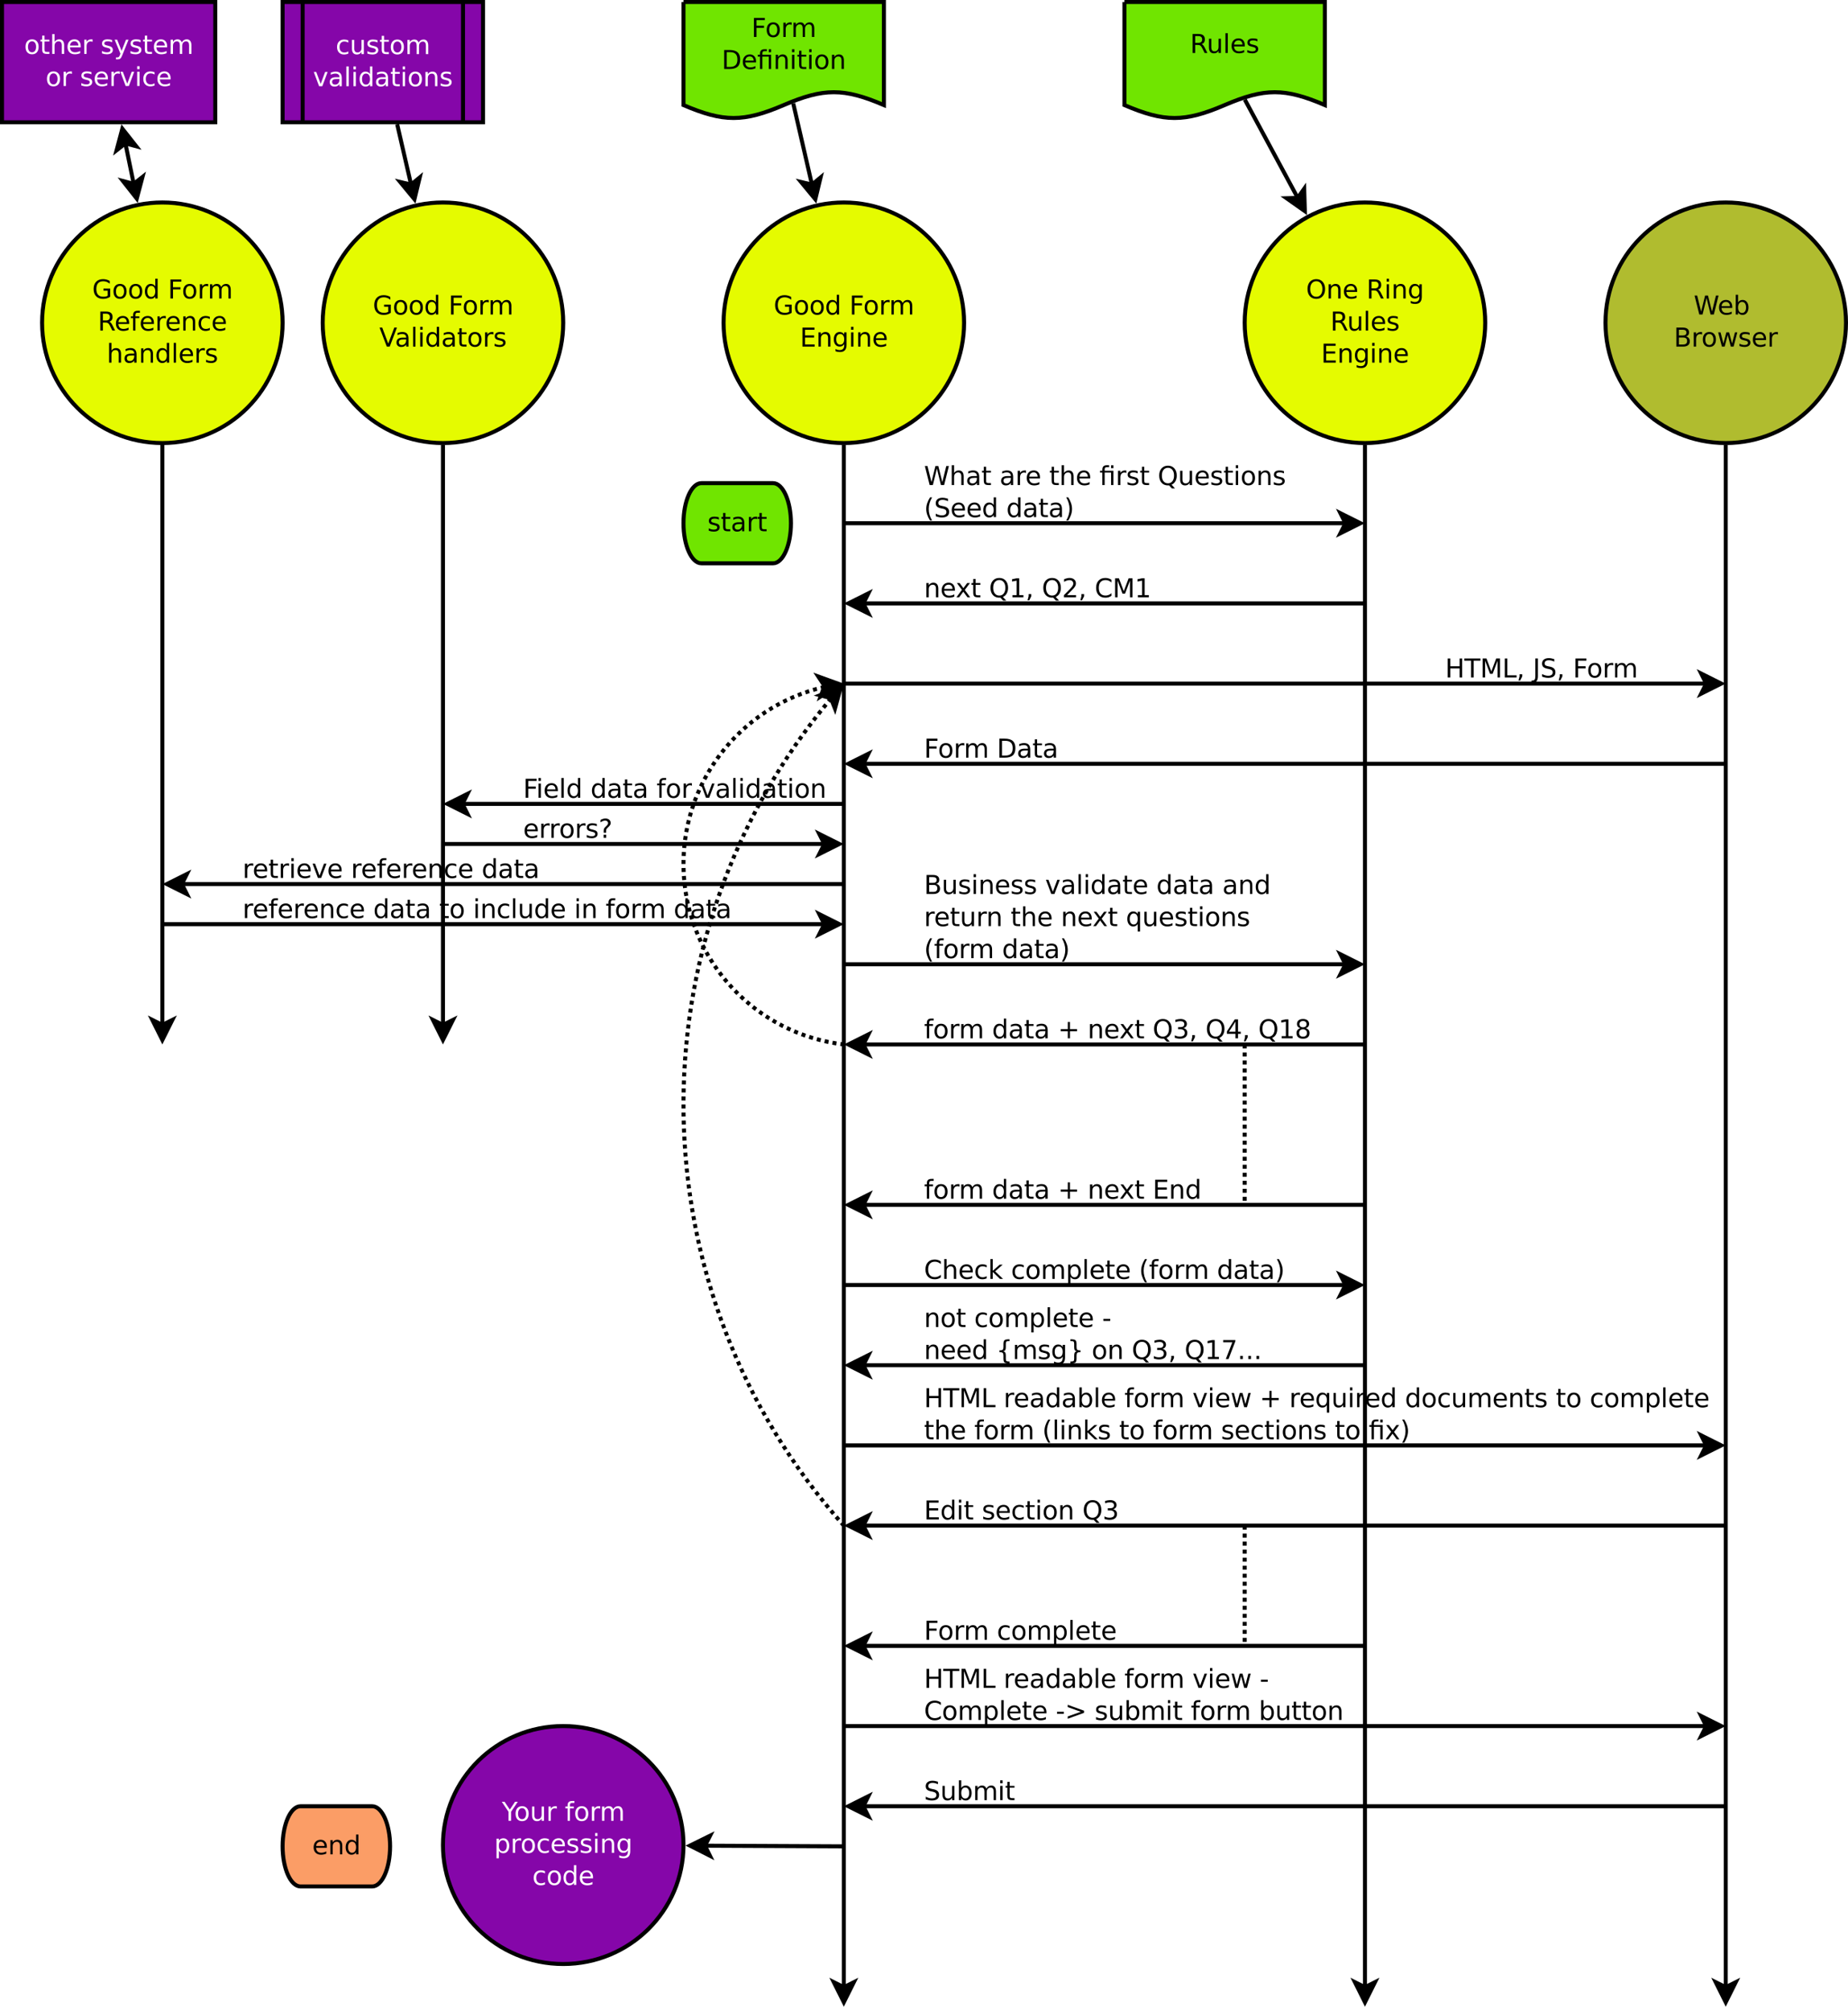 <?xml version="1.0" encoding="UTF-8"?>
<svg xmlns="http://www.w3.org/2000/svg" xmlns:xlink="http://www.w3.org/1999/xlink" width="922pt" height="1003pt" viewBox="0 0 922 1003" version="1.1">
<defs>
<g>
<symbol overflow="visible" id="glyph0-0">
<path style="stroke:none;" d="M 1.281 -9.484 L 6.719 -9.484 L 6.719 -8.391 L 2.562 -8.391 L 2.562 -5.609 L 6.312 -5.609 L 6.312 -4.531 L 2.562 -4.531 L 2.562 0 L 1.281 0 Z M 1.281 -9.484 "/>
</symbol>
<symbol overflow="visible" id="glyph0-1">
<path style="stroke:none;" d="M 3.984 -6.297 C 3.359 -6.297 2.863 -6.051 2.5 -5.562 C 2.133 -5.07 1.953 -4.398 1.953 -3.547 C 1.953 -2.691 2.129 -2.02 2.484 -1.531 C 2.848 -1.051 3.348 -0.812 3.984 -0.812 C 4.598 -0.812 5.086 -1.055 5.453 -1.547 C 5.816 -2.035 6 -2.703 6 -3.547 C 6 -4.391 5.816 -5.055 5.453 -5.547 C 5.086 -6.047 4.598 -6.297 3.984 -6.297 Z M 3.984 -7.281 C 4.992 -7.281 5.789 -6.945 6.375 -6.281 C 6.957 -5.625 7.25 -4.711 7.25 -3.547 C 7.25 -2.379 6.957 -1.461 6.375 -0.797 C 5.789 -0.141 4.992 0.188 3.984 0.188 C 2.961 0.188 2.16 -0.141 1.578 -0.797 C 1.004 -1.461 0.719 -2.379 0.719 -3.547 C 0.719 -4.711 1.004 -5.625 1.578 -6.281 C 2.16 -6.945 2.961 -7.281 3.984 -7.281 Z M 3.984 -7.281 "/>
</symbol>
<symbol overflow="visible" id="glyph0-2">
<path style="stroke:none;" d="M 5.344 -6.016 C 5.207 -6.086 5.062 -6.141 4.906 -6.172 C 4.758 -6.211 4.594 -6.234 4.406 -6.234 C 3.75 -6.234 3.242 -6.02 2.891 -5.594 C 2.535 -5.164 2.359 -4.551 2.359 -3.75 L 2.359 0 L 1.188 0 L 1.188 -7.109 L 2.359 -7.109 L 2.359 -6 C 2.598 -6.438 2.914 -6.758 3.312 -6.969 C 3.707 -7.176 4.188 -7.281 4.75 -7.281 C 4.832 -7.281 4.922 -7.273 5.016 -7.266 C 5.109 -7.254 5.219 -7.238 5.344 -7.219 Z M 5.344 -6.016 "/>
</symbol>
<symbol overflow="visible" id="glyph0-3">
<path style="stroke:none;" d="M 6.766 -5.75 C 7.055 -6.27 7.406 -6.656 7.812 -6.906 C 8.219 -7.156 8.695 -7.281 9.25 -7.281 C 9.988 -7.281 10.555 -7.02 10.953 -6.5 C 11.359 -5.977 11.562 -5.242 11.562 -4.297 L 11.562 0 L 10.391 0 L 10.391 -4.25 C 10.391 -4.938 10.266 -5.441 10.016 -5.766 C 9.773 -6.098 9.41 -6.266 8.922 -6.266 C 8.316 -6.266 7.836 -6.062 7.484 -5.656 C 7.129 -5.258 6.953 -4.711 6.953 -4.016 L 6.953 0 L 5.781 0 L 5.781 -4.25 C 5.781 -4.938 5.66 -5.441 5.422 -5.766 C 5.18 -6.098 4.805 -6.266 4.297 -6.266 C 3.703 -6.266 3.227 -6.062 2.875 -5.656 C 2.531 -5.25 2.359 -4.703 2.359 -4.016 L 2.359 0 L 1.188 0 L 1.188 -7.109 L 2.359 -7.109 L 2.359 -6 C 2.617 -6.438 2.938 -6.758 3.312 -6.969 C 3.688 -7.176 4.129 -7.281 4.641 -7.281 C 5.16 -7.281 5.598 -7.148 5.953 -6.891 C 6.316 -6.629 6.586 -6.25 6.766 -5.75 Z M 6.766 -5.75 "/>
</symbol>
<symbol overflow="visible" id="glyph0-4">
<path style="stroke:none;" d="M 2.562 -8.422 L 2.562 -1.047 L 4.109 -1.047 C 5.41 -1.047 6.363 -1.344 6.969 -1.938 C 7.582 -2.531 7.891 -3.469 7.891 -4.75 C 7.891 -6.02 7.582 -6.945 6.969 -7.531 C 6.363 -8.125 5.41 -8.422 4.109 -8.422 Z M 1.281 -9.484 L 3.906 -9.484 C 5.75 -9.484 7.098 -9.098 7.953 -8.328 C 8.816 -7.566 9.25 -6.375 9.25 -4.75 C 9.25 -3.113 8.816 -1.91 7.953 -1.141 C 7.086 -0.379 5.738 0 3.906 0 L 1.281 0 Z M 1.281 -9.484 "/>
</symbol>
<symbol overflow="visible" id="glyph0-5">
<path style="stroke:none;" d="M 7.312 -3.844 L 7.312 -3.281 L 1.938 -3.281 C 1.988 -2.469 2.227 -1.852 2.656 -1.438 C 3.094 -1.02 3.695 -0.812 4.469 -0.812 C 4.914 -0.812 5.348 -0.863 5.766 -0.969 C 6.191 -1.082 6.613 -1.25 7.031 -1.469 L 7.031 -0.359 C 6.613 -0.18 6.18 -0.047 5.734 0.047 C 5.297 0.141 4.852 0.188 4.406 0.188 C 3.27 0.188 2.367 -0.141 1.703 -0.797 C 1.047 -1.461 0.719 -2.359 0.719 -3.484 C 0.719 -4.648 1.031 -5.57 1.656 -6.25 C 2.289 -6.938 3.141 -7.281 4.203 -7.281 C 5.16 -7.281 5.914 -6.973 6.469 -6.359 C 7.031 -5.742 7.312 -4.906 7.312 -3.844 Z M 6.141 -4.188 C 6.129 -4.82 5.945 -5.332 5.594 -5.719 C 5.25 -6.102 4.789 -6.297 4.219 -6.297 C 3.562 -6.297 3.035 -6.109 2.641 -5.734 C 2.254 -5.367 2.031 -4.852 1.969 -4.188 Z M 6.141 -4.188 "/>
</symbol>
<symbol overflow="visible" id="glyph0-6">
<path style="stroke:none;" d="M 6.969 -7.109 L 6.969 0 L 5.797 0 L 5.797 -6.203 L 2.594 -6.203 L 2.594 0 L 1.422 0 L 1.422 -6.203 L 0.297 -6.203 L 0.297 -7.109 L 1.422 -7.109 L 1.422 -7.609 C 1.422 -8.379 1.602 -8.945 1.969 -9.312 C 2.332 -9.688 2.895 -9.875 3.656 -9.875 L 4.828 -9.875 L 4.828 -8.906 L 3.703 -8.906 C 3.285 -8.906 2.992 -8.816 2.828 -8.641 C 2.672 -8.473 2.594 -8.172 2.594 -7.734 L 2.594 -7.109 Z M 5.797 -9.859 L 6.969 -9.859 L 6.969 -8.391 L 5.797 -8.391 Z M 5.797 -9.859 "/>
</symbol>
<symbol overflow="visible" id="glyph0-7">
<path style="stroke:none;" d="M 7.141 -4.297 L 7.141 0 L 5.969 0 L 5.969 -4.25 C 5.969 -4.926 5.836 -5.43 5.578 -5.766 C 5.316 -6.098 4.922 -6.266 4.391 -6.266 C 3.766 -6.266 3.27 -6.062 2.906 -5.656 C 2.539 -5.258 2.359 -4.711 2.359 -4.016 L 2.359 0 L 1.188 0 L 1.188 -7.109 L 2.359 -7.109 L 2.359 -6 C 2.641 -6.426 2.969 -6.742 3.344 -6.953 C 3.719 -7.172 4.156 -7.281 4.656 -7.281 C 5.469 -7.281 6.082 -7.023 6.5 -6.516 C 6.926 -6.016 7.141 -5.273 7.141 -4.297 Z M 7.141 -4.297 "/>
</symbol>
<symbol overflow="visible" id="glyph0-8">
<path style="stroke:none;" d="M 1.219 -7.109 L 2.391 -7.109 L 2.391 0 L 1.219 0 Z M 1.219 -9.875 L 2.391 -9.875 L 2.391 -8.391 L 1.219 -8.391 Z M 1.219 -9.875 "/>
</symbol>
<symbol overflow="visible" id="glyph0-9">
<path style="stroke:none;" d="M 2.375 -9.125 L 2.375 -7.109 L 4.781 -7.109 L 4.781 -6.203 L 2.375 -6.203 L 2.375 -2.344 C 2.375 -1.758 2.453 -1.383 2.609 -1.219 C 2.773 -1.062 3.102 -0.984 3.594 -0.984 L 4.781 -0.984 L 4.781 0 L 3.594 0 C 2.688 0 2.062 -0.164 1.719 -0.5 C 1.375 -0.844 1.203 -1.457 1.203 -2.344 L 1.203 -6.203 L 0.344 -6.203 L 0.344 -7.109 L 1.203 -7.109 L 1.203 -9.125 Z M 2.375 -9.125 "/>
</symbol>
<symbol overflow="visible" id="glyph0-10">
<path style="stroke:none;" d="M 5.766 -4.438 C 6.047 -4.344 6.316 -4.145 6.578 -3.844 C 6.836 -3.539 7.098 -3.125 7.359 -2.594 L 8.656 0 L 7.281 0 L 6.062 -2.438 C 5.75 -3.07 5.445 -3.488 5.156 -3.688 C 4.863 -3.895 4.461 -4 3.953 -4 L 2.562 -4 L 2.562 0 L 1.281 0 L 1.281 -9.484 L 4.172 -9.484 C 5.254 -9.484 6.062 -9.254 6.594 -8.797 C 7.125 -8.348 7.391 -7.664 7.391 -6.75 C 7.391 -6.156 7.25 -5.66 6.969 -5.266 C 6.695 -4.867 6.297 -4.594 5.766 -4.438 Z M 2.562 -8.422 L 2.562 -5.062 L 4.172 -5.062 C 4.785 -5.062 5.25 -5.203 5.562 -5.484 C 5.883 -5.773 6.047 -6.195 6.047 -6.75 C 6.047 -7.301 5.883 -7.719 5.562 -8 C 5.25 -8.281 4.785 -8.422 4.172 -8.422 Z M 2.562 -8.422 "/>
</symbol>
<symbol overflow="visible" id="glyph0-11">
<path style="stroke:none;" d="M 1.109 -2.812 L 1.109 -7.109 L 2.266 -7.109 L 2.266 -2.844 C 2.266 -2.176 2.395 -1.672 2.656 -1.328 C 2.926 -0.992 3.32 -0.828 3.844 -0.828 C 4.477 -0.828 4.977 -1.023 5.344 -1.422 C 5.707 -1.828 5.891 -2.379 5.891 -3.078 L 5.891 -7.109 L 7.062 -7.109 L 7.062 0 L 5.891 0 L 5.891 -1.094 C 5.609 -0.656 5.281 -0.332 4.906 -0.125 C 4.531 0.082 4.094 0.188 3.594 0.188 C 2.781 0.188 2.16 -0.066 1.734 -0.578 C 1.316 -1.086 1.109 -1.832 1.109 -2.812 Z M 4.047 -7.281 Z M 4.047 -7.281 "/>
</symbol>
<symbol overflow="visible" id="glyph0-12">
<path style="stroke:none;" d="M 1.219 -9.875 L 2.391 -9.875 L 2.391 0 L 1.219 0 Z M 1.219 -9.875 "/>
</symbol>
<symbol overflow="visible" id="glyph0-13">
<path style="stroke:none;" d="M 5.75 -6.906 L 5.75 -5.797 C 5.426 -5.961 5.086 -6.086 4.734 -6.172 C 4.379 -6.254 4.008 -6.297 3.625 -6.297 C 3.039 -6.297 2.602 -6.207 2.312 -6.031 C 2.031 -5.852 1.891 -5.586 1.891 -5.234 C 1.891 -4.961 1.988 -4.75 2.188 -4.594 C 2.395 -4.445 2.816 -4.301 3.453 -4.156 L 3.844 -4.062 C 4.676 -3.883 5.266 -3.633 5.609 -3.312 C 5.961 -2.988 6.141 -2.539 6.141 -1.969 C 6.141 -1.301 5.879 -0.773 5.359 -0.391 C 4.836 -0.004 4.117 0.188 3.203 0.188 C 2.816 0.188 2.414 0.148 2 0.078 C 1.594 0.004 1.16 -0.109 0.703 -0.266 L 0.703 -1.469 C 1.141 -1.238 1.566 -1.066 1.984 -0.953 C 2.398 -0.848 2.812 -0.797 3.219 -0.797 C 3.77 -0.797 4.191 -0.891 4.484 -1.078 C 4.785 -1.266 4.938 -1.531 4.938 -1.875 C 4.938 -2.188 4.828 -2.426 4.609 -2.594 C 4.398 -2.77 3.938 -2.938 3.219 -3.094 L 2.812 -3.188 C 2.082 -3.344 1.555 -3.578 1.234 -3.891 C 0.91 -4.203 0.75 -4.633 0.75 -5.188 C 0.75 -5.852 0.984 -6.367 1.453 -6.734 C 1.93 -7.098 2.609 -7.281 3.484 -7.281 C 3.91 -7.281 4.316 -7.25 4.703 -7.188 C 5.086 -7.125 5.438 -7.031 5.75 -6.906 Z M 5.75 -6.906 "/>
</symbol>
<symbol overflow="visible" id="glyph0-14">
<path style="stroke:none;" d="M 5.125 -8.609 C 4.188 -8.609 3.441 -8.258 2.891 -7.562 C 2.348 -6.875 2.078 -5.93 2.078 -4.734 C 2.078 -3.535 2.348 -2.586 2.891 -1.891 C 3.441 -1.203 4.188 -0.859 5.125 -0.859 C 6.051 -0.859 6.785 -1.203 7.328 -1.891 C 7.879 -2.586 8.156 -3.535 8.156 -4.734 C 8.156 -5.93 7.879 -6.875 7.328 -7.562 C 6.785 -8.258 6.051 -8.609 5.125 -8.609 Z M 5.125 -9.656 C 6.445 -9.656 7.504 -9.207 8.297 -8.312 C 9.098 -7.414 9.5 -6.223 9.5 -4.734 C 9.5 -3.234 9.098 -2.035 8.297 -1.141 C 7.504 -0.254 6.445 0.188 5.125 0.188 C 3.789 0.188 2.723 -0.254 1.922 -1.141 C 1.129 -2.035 0.734 -3.234 0.734 -4.734 C 0.734 -6.223 1.129 -7.414 1.922 -8.312 C 2.723 -9.207 3.789 -9.656 5.125 -9.656 Z M 5.125 -9.656 "/>
</symbol>
<symbol overflow="visible" id="glyph0-15">
<path style="stroke:none;" d=""/>
</symbol>
<symbol overflow="visible" id="glyph0-16">
<path style="stroke:none;" d="M 5.906 -3.641 C 5.906 -4.484 5.727 -5.133 5.375 -5.594 C 5.031 -6.062 4.539 -6.297 3.906 -6.297 C 3.281 -6.297 2.789 -6.062 2.438 -5.594 C 2.094 -5.133 1.922 -4.484 1.922 -3.641 C 1.922 -2.797 2.094 -2.141 2.438 -1.672 C 2.789 -1.211 3.281 -0.984 3.906 -0.984 C 4.539 -0.984 5.031 -1.211 5.375 -1.672 C 5.727 -2.141 5.906 -2.797 5.906 -3.641 Z M 7.078 -0.875 C 7.078 0.332 6.805 1.227 6.266 1.812 C 5.723 2.406 4.898 2.703 3.797 2.703 C 3.391 2.703 3.004 2.672 2.641 2.609 C 2.273 2.547 1.922 2.453 1.578 2.328 L 1.578 1.188 C 1.922 1.375 2.258 1.508 2.594 1.594 C 2.926 1.688 3.266 1.734 3.609 1.734 C 4.379 1.734 4.953 1.535 5.328 1.141 C 5.711 0.742 5.906 0.141 5.906 -0.672 L 5.906 -1.25 C 5.664 -0.832 5.352 -0.52 4.969 -0.312 C 4.594 -0.102 4.145 0 3.625 0 C 2.75 0 2.047 -0.332 1.516 -1 C 0.984 -1.664 0.719 -2.547 0.719 -3.641 C 0.719 -4.734 0.984 -5.613 1.516 -6.281 C 2.047 -6.945 2.75 -7.281 3.625 -7.281 C 4.145 -7.281 4.594 -7.176 4.969 -6.969 C 5.352 -6.758 5.664 -6.445 5.906 -6.031 L 5.906 -7.109 L 7.078 -7.109 Z M 7.078 -0.875 "/>
</symbol>
<symbol overflow="visible" id="glyph0-17">
<path style="stroke:none;" d="M 1.281 -9.484 L 7.266 -9.484 L 7.266 -8.391 L 2.562 -8.391 L 2.562 -5.594 L 7.078 -5.594 L 7.078 -4.516 L 2.562 -4.516 L 2.562 -1.078 L 7.375 -1.078 L 7.375 0 L 1.281 0 Z M 1.281 -9.484 "/>
</symbol>
<symbol overflow="visible" id="glyph0-18">
<path style="stroke:none;" d="M 7.734 -1.359 L 7.734 -3.891 L 5.641 -3.891 L 5.641 -4.953 L 9 -4.953 L 9 -0.875 C 8.508 -0.531 7.961 -0.266 7.359 -0.078 C 6.766 0.098 6.129 0.188 5.453 0.188 C 3.973 0.188 2.816 -0.242 1.984 -1.109 C 1.148 -1.973 0.734 -3.18 0.734 -4.734 C 0.734 -6.273 1.148 -7.477 1.984 -8.344 C 2.816 -9.219 3.973 -9.656 5.453 -9.656 C 6.078 -9.656 6.664 -9.578 7.219 -9.422 C 7.781 -9.266 8.297 -9.039 8.766 -8.75 L 8.766 -7.375 C 8.285 -7.781 7.781 -8.082 7.25 -8.281 C 6.719 -8.488 6.156 -8.594 5.562 -8.594 C 4.406 -8.594 3.535 -8.27 2.953 -7.625 C 2.367 -6.977 2.078 -6.016 2.078 -4.734 C 2.078 -3.453 2.367 -2.488 2.953 -1.844 C 3.535 -1.195 4.406 -0.875 5.562 -0.875 C 6.02 -0.875 6.426 -0.91 6.781 -0.984 C 7.133 -1.066 7.453 -1.191 7.734 -1.359 Z M 7.734 -1.359 "/>
</symbol>
<symbol overflow="visible" id="glyph0-19">
<path style="stroke:none;" d="M 5.906 -6.031 L 5.906 -9.875 L 7.078 -9.875 L 7.078 0 L 5.906 0 L 5.906 -1.062 C 5.656 -0.645 5.344 -0.332 4.969 -0.125 C 4.594 0.082 4.145 0.188 3.625 0.188 C 2.77 0.188 2.07 -0.156 1.531 -0.844 C 0.988 -1.531 0.719 -2.43 0.719 -3.547 C 0.719 -4.66 0.988 -5.562 1.531 -6.25 C 2.07 -6.938 2.77 -7.281 3.625 -7.281 C 4.145 -7.281 4.594 -7.176 4.969 -6.969 C 5.344 -6.77 5.656 -6.457 5.906 -6.031 Z M 1.922 -3.547 C 1.922 -2.691 2.098 -2.02 2.453 -1.531 C 2.805 -1.039 3.289 -0.797 3.906 -0.797 C 4.531 -0.797 5.02 -1.039 5.375 -1.531 C 5.727 -2.02 5.906 -2.691 5.906 -3.547 C 5.906 -4.41 5.727 -5.082 5.375 -5.562 C 5.02 -6.051 4.531 -6.297 3.906 -6.297 C 3.289 -6.297 2.805 -6.051 2.453 -5.562 C 2.098 -5.082 1.922 -4.41 1.922 -3.547 Z M 1.922 -3.547 "/>
</symbol>
<symbol overflow="visible" id="glyph0-20">
<path style="stroke:none;" d="M 0.438 -9.484 L 1.734 -9.484 L 3.719 -1.469 L 5.703 -9.484 L 7.141 -9.484 L 9.141 -1.469 L 11.125 -9.484 L 12.422 -9.484 L 10.047 0 L 8.438 0 L 6.438 -8.234 L 4.422 0 L 2.812 0 Z M 0.438 -9.484 "/>
</symbol>
<symbol overflow="visible" id="glyph0-21">
<path style="stroke:none;" d="M 6.328 -3.547 C 6.328 -4.41 6.148 -5.082 5.797 -5.562 C 5.441 -6.051 4.957 -6.297 4.344 -6.297 C 3.727 -6.297 3.242 -6.051 2.891 -5.562 C 2.535 -5.082 2.359 -4.41 2.359 -3.547 C 2.359 -2.691 2.535 -2.02 2.891 -1.531 C 3.242 -1.039 3.727 -0.797 4.344 -0.797 C 4.957 -0.797 5.441 -1.039 5.797 -1.531 C 6.148 -2.02 6.328 -2.691 6.328 -3.547 Z M 2.359 -6.031 C 2.598 -6.457 2.906 -6.77 3.281 -6.969 C 3.656 -7.176 4.102 -7.281 4.625 -7.281 C 5.488 -7.281 6.191 -6.938 6.734 -6.25 C 7.273 -5.562 7.547 -4.66 7.547 -3.547 C 7.547 -2.43 7.273 -1.531 6.734 -0.844 C 6.191 -0.156 5.488 0.188 4.625 0.188 C 4.102 0.188 3.656 0.082 3.281 -0.125 C 2.906 -0.332 2.598 -0.645 2.359 -1.062 L 2.359 0 L 1.188 0 L 1.188 -9.875 L 2.359 -9.875 Z M 2.359 -6.031 "/>
</symbol>
<symbol overflow="visible" id="glyph0-22">
<path style="stroke:none;" d="M 2.562 -4.531 L 2.562 -1.047 L 4.609 -1.047 C 5.305 -1.047 5.816 -1.188 6.141 -1.469 C 6.473 -1.758 6.641 -2.203 6.641 -2.797 C 6.641 -3.391 6.473 -3.828 6.141 -4.109 C 5.816 -4.391 5.305 -4.531 4.609 -4.531 Z M 2.562 -8.422 L 2.562 -5.562 L 4.453 -5.562 C 5.078 -5.562 5.539 -5.676 5.844 -5.906 C 6.156 -6.145 6.312 -6.508 6.312 -7 C 6.312 -7.477 6.156 -7.832 5.844 -8.062 C 5.539 -8.301 5.078 -8.422 4.453 -8.422 Z M 1.281 -9.484 L 4.547 -9.484 C 5.523 -9.484 6.281 -9.281 6.812 -8.875 C 7.344 -8.469 7.609 -7.891 7.609 -7.141 C 7.609 -6.555 7.473 -6.094 7.203 -5.75 C 6.93 -5.406 6.531 -5.191 6 -5.109 C 6.633 -4.973 7.125 -4.691 7.469 -4.266 C 7.82 -3.836 8 -3.301 8 -2.656 C 8 -1.812 7.707 -1.156 7.125 -0.688 C 6.551 -0.227 5.734 0 4.672 0 L 1.281 0 Z M 1.281 -9.484 "/>
</symbol>
<symbol overflow="visible" id="glyph0-23">
<path style="stroke:none;" d="M 0.547 -7.109 L 1.719 -7.109 L 3.172 -1.562 L 4.625 -7.109 L 6 -7.109 L 7.469 -1.562 L 8.922 -7.109 L 10.094 -7.109 L 8.234 0 L 6.844 0 L 5.312 -5.828 L 3.781 0 L 2.406 0 Z M 0.547 -7.109 "/>
</symbol>
<symbol overflow="visible" id="glyph0-24">
<path style="stroke:none;" d="M 7.141 -4.297 L 7.141 0 L 5.969 0 L 5.969 -4.25 C 5.969 -4.926 5.836 -5.43 5.578 -5.766 C 5.316 -6.098 4.922 -6.266 4.391 -6.266 C 3.766 -6.266 3.27 -6.062 2.906 -5.656 C 2.539 -5.258 2.359 -4.711 2.359 -4.016 L 2.359 0 L 1.188 0 L 1.188 -9.875 L 2.359 -9.875 L 2.359 -6 C 2.641 -6.426 2.969 -6.742 3.344 -6.953 C 3.719 -7.172 4.156 -7.281 4.656 -7.281 C 5.469 -7.281 6.082 -7.023 6.5 -6.516 C 6.926 -6.016 7.141 -5.273 7.141 -4.297 Z M 7.141 -4.297 "/>
</symbol>
<symbol overflow="visible" id="glyph0-25">
<path style="stroke:none;" d="M 4.453 -3.578 C 3.516 -3.578 2.863 -3.469 2.5 -3.25 C 2.133 -3.031 1.953 -2.66 1.953 -2.141 C 1.953 -1.734 2.086 -1.406 2.359 -1.156 C 2.629 -0.914 3 -0.797 3.469 -0.797 C 4.113 -0.797 4.633 -1.023 5.031 -1.484 C 5.426 -1.941 5.625 -2.551 5.625 -3.312 L 5.625 -3.578 Z M 6.781 -4.062 L 6.781 0 L 5.625 0 L 5.625 -1.078 C 5.352 -0.648 5.02 -0.332 4.625 -0.125 C 4.227 0.082 3.738 0.188 3.156 0.188 C 2.426 0.188 1.848 -0.016 1.422 -0.422 C 0.992 -0.836 0.781 -1.383 0.781 -2.062 C 0.781 -2.863 1.047 -3.469 1.578 -3.875 C 2.117 -4.281 2.922 -4.484 3.984 -4.484 L 5.625 -4.484 L 5.625 -4.609 C 5.625 -5.141 5.445 -5.551 5.094 -5.844 C 4.738 -6.145 4.238 -6.297 3.594 -6.297 C 3.188 -6.297 2.789 -6.242 2.406 -6.141 C 2.02 -6.047 1.648 -5.898 1.297 -5.703 L 1.297 -6.781 C 1.723 -6.945 2.141 -7.07 2.547 -7.156 C 2.953 -7.238 3.344 -7.281 3.719 -7.281 C 4.75 -7.281 5.516 -7.016 6.016 -6.484 C 6.523 -5.953 6.781 -5.145 6.781 -4.062 Z M 6.781 -4.062 "/>
</symbol>
<symbol overflow="visible" id="glyph0-26">
<path style="stroke:none;" d="M 5.125 -8.609 C 4.188 -8.609 3.441 -8.258 2.891 -7.562 C 2.348 -6.875 2.078 -5.93 2.078 -4.734 C 2.078 -3.535 2.348 -2.586 2.891 -1.891 C 3.441 -1.203 4.188 -0.859 5.125 -0.859 C 6.051 -0.859 6.785 -1.203 7.328 -1.891 C 7.879 -2.586 8.156 -3.535 8.156 -4.734 C 8.156 -5.93 7.879 -6.875 7.328 -7.562 C 6.785 -8.258 6.051 -8.609 5.125 -8.609 Z M 6.922 -0.172 L 8.609 1.672 L 7.062 1.672 L 5.656 0.156 C 5.52 0.164 5.41 0.172 5.328 0.172 C 5.254 0.18 5.188 0.188 5.125 0.188 C 3.789 0.188 2.723 -0.254 1.922 -1.141 C 1.129 -2.035 0.734 -3.234 0.734 -4.734 C 0.734 -6.223 1.129 -7.414 1.922 -8.312 C 2.723 -9.207 3.789 -9.656 5.125 -9.656 C 6.445 -9.656 7.504 -9.207 8.297 -8.312 C 9.098 -7.414 9.5 -6.223 9.5 -4.734 C 9.5 -3.629 9.273 -2.688 8.828 -1.906 C 8.391 -1.125 7.754 -0.547 6.922 -0.172 Z M 6.922 -0.172 "/>
</symbol>
<symbol overflow="visible" id="glyph0-27">
<path style="stroke:none;" d="M 4.031 -9.859 C 3.469 -8.891 3.047 -7.926 2.766 -6.969 C 2.492 -6.02 2.359 -5.055 2.359 -4.078 C 2.359 -3.098 2.492 -2.129 2.766 -1.172 C 3.047 -0.211 3.469 0.75 4.031 1.719 L 3.016 1.719 C 2.379 0.719 1.906 -0.258 1.594 -1.219 C 1.281 -2.176 1.125 -3.129 1.125 -4.078 C 1.125 -5.023 1.281 -5.973 1.594 -6.922 C 1.906 -7.879 2.379 -8.859 3.016 -9.859 Z M 4.031 -9.859 "/>
</symbol>
<symbol overflow="visible" id="glyph0-28">
<path style="stroke:none;" d="M 6.953 -9.172 L 6.953 -7.922 C 6.473 -8.148 6.016 -8.32 5.578 -8.438 C 5.148 -8.551 4.734 -8.609 4.328 -8.609 C 3.629 -8.609 3.086 -8.473 2.703 -8.203 C 2.328 -7.93 2.141 -7.547 2.141 -7.047 C 2.141 -6.629 2.266 -6.312 2.516 -6.094 C 2.773 -5.883 3.254 -5.711 3.953 -5.578 L 4.734 -5.422 C 5.68 -5.234 6.383 -4.91 6.844 -4.453 C 7.301 -3.992 7.531 -3.379 7.531 -2.609 C 7.531 -1.691 7.223 -0.992 6.609 -0.516 C 5.992 -0.047 5.086 0.188 3.891 0.188 C 3.441 0.188 2.961 0.133 2.453 0.031 C 1.953 -0.07 1.43 -0.223 0.891 -0.422 L 0.891 -1.734 C 1.41 -1.441 1.922 -1.223 2.422 -1.078 C 2.922 -0.93 3.41 -0.859 3.891 -0.859 C 4.629 -0.859 5.195 -1 5.594 -1.281 C 5.988 -1.57 6.188 -1.984 6.188 -2.516 C 6.188 -2.984 6.039 -3.348 5.75 -3.609 C 5.469 -3.867 5.004 -4.066 4.359 -4.203 L 3.578 -4.359 C 2.617 -4.547 1.926 -4.844 1.5 -5.25 C 1.07 -5.656 0.859 -6.219 0.859 -6.938 C 0.859 -7.781 1.148 -8.441 1.734 -8.922 C 2.328 -9.41 3.145 -9.656 4.188 -9.656 C 4.625 -9.656 5.07 -9.613 5.531 -9.531 C 6 -9.445 6.473 -9.328 6.953 -9.172 Z M 6.953 -9.172 "/>
</symbol>
<symbol overflow="visible" id="glyph0-29">
<path style="stroke:none;" d="M 1.047 -9.859 L 2.062 -9.859 C 2.695 -8.859 3.172 -7.879 3.484 -6.922 C 3.797 -5.973 3.953 -5.023 3.953 -4.078 C 3.953 -3.129 3.797 -2.176 3.484 -1.219 C 3.172 -0.258 2.695 0.719 2.062 1.719 L 1.047 1.719 C 1.609 0.75 2.023 -0.211 2.297 -1.172 C 2.578 -2.129 2.719 -3.098 2.719 -4.078 C 2.719 -5.055 2.578 -6.02 2.297 -6.969 C 2.023 -7.926 1.609 -8.891 1.047 -9.859 Z M 1.047 -9.859 "/>
</symbol>
<symbol overflow="visible" id="glyph0-30">
<path style="stroke:none;" d="M 7.141 -7.109 L 4.562 -3.656 L 7.266 0 L 5.891 0 L 3.828 -2.797 L 1.75 0 L 0.375 0 L 3.141 -3.719 L 0.609 -7.109 L 1.984 -7.109 L 3.875 -4.578 L 5.75 -7.109 Z M 7.141 -7.109 "/>
</symbol>
<symbol overflow="visible" id="glyph0-31">
<path style="stroke:none;" d="M 1.609 -1.078 L 3.703 -1.078 L 3.703 -8.312 L 1.422 -7.859 L 1.422 -9.016 L 3.688 -9.484 L 4.984 -9.484 L 4.984 -1.078 L 7.078 -1.078 L 7.078 0 L 1.609 0 Z M 1.609 -1.078 "/>
</symbol>
<symbol overflow="visible" id="glyph0-32">
<path style="stroke:none;" d="M 1.531 -1.609 L 2.859 -1.609 L 2.859 -0.516 L 1.828 1.516 L 1 1.516 L 1.531 -0.516 Z M 1.531 -1.609 "/>
</symbol>
<symbol overflow="visible" id="glyph0-33">
<path style="stroke:none;" d="M 2.5 -1.078 L 6.969 -1.078 L 6.969 0 L 0.953 0 L 0.953 -1.078 C 1.441 -1.578 2.102 -2.25 2.938 -3.094 C 3.781 -3.945 4.312 -4.5 4.531 -4.75 C 4.938 -5.207 5.219 -5.598 5.375 -5.922 C 5.539 -6.242 5.625 -6.555 5.625 -6.859 C 5.625 -7.367 5.445 -7.781 5.094 -8.094 C 4.75 -8.406 4.289 -8.562 3.719 -8.562 C 3.312 -8.562 2.883 -8.492 2.438 -8.359 C 2 -8.223 1.523 -8.008 1.016 -7.719 L 1.016 -9.016 C 1.535 -9.223 2.02 -9.379 2.469 -9.484 C 2.914 -9.598 3.32 -9.656 3.688 -9.656 C 4.676 -9.656 5.461 -9.406 6.047 -8.906 C 6.629 -8.414 6.922 -7.758 6.922 -6.938 C 6.922 -6.551 6.848 -6.18 6.703 -5.828 C 6.555 -5.484 6.289 -5.078 5.906 -4.609 C 5.801 -4.484 5.461 -4.125 4.891 -3.531 C 4.328 -2.945 3.531 -2.129 2.5 -1.078 Z M 2.5 -1.078 "/>
</symbol>
<symbol overflow="visible" id="glyph0-34">
<path style="stroke:none;" d="M 8.375 -8.75 L 8.375 -7.391 C 7.938 -7.797 7.473 -8.098 6.984 -8.297 C 6.504 -8.492 5.988 -8.594 5.438 -8.594 C 4.352 -8.594 3.52 -8.258 2.938 -7.594 C 2.363 -6.938 2.078 -5.984 2.078 -4.734 C 2.078 -3.484 2.363 -2.523 2.938 -1.859 C 3.52 -1.203 4.352 -0.875 5.438 -0.875 C 5.988 -0.875 6.504 -0.973 6.984 -1.172 C 7.473 -1.367 7.938 -1.664 8.375 -2.062 L 8.375 -0.734 C 7.926 -0.422 7.453 -0.188 6.953 -0.031 C 6.453 0.113 5.922 0.188 5.359 0.188 C 3.922 0.188 2.789 -0.25 1.969 -1.125 C 1.145 -2.008 0.734 -3.211 0.734 -4.734 C 0.734 -6.254 1.145 -7.453 1.969 -8.328 C 2.789 -9.211 3.922 -9.656 5.359 -9.656 C 5.922 -9.656 6.453 -9.578 6.953 -9.422 C 7.461 -9.273 7.938 -9.051 8.375 -8.75 Z M 8.375 -8.75 "/>
</symbol>
<symbol overflow="visible" id="glyph0-35">
<path style="stroke:none;" d="M 1.281 -9.484 L 3.188 -9.484 L 5.609 -3.031 L 8.031 -9.484 L 9.953 -9.484 L 9.953 0 L 8.703 0 L 8.703 -8.328 L 6.25 -1.828 L 4.969 -1.828 L 2.516 -8.328 L 2.516 0 L 1.281 0 Z M 1.281 -9.484 "/>
</symbol>
<symbol overflow="visible" id="glyph0-36">
<path style="stroke:none;" d="M 1.281 -9.484 L 2.562 -9.484 L 2.562 -5.594 L 7.219 -5.594 L 7.219 -9.484 L 8.5 -9.484 L 8.5 0 L 7.219 0 L 7.219 -4.516 L 2.562 -4.516 L 2.562 0 L 1.281 0 Z M 1.281 -9.484 "/>
</symbol>
<symbol overflow="visible" id="glyph0-37">
<path style="stroke:none;" d="M -0.031 -9.484 L 7.984 -9.484 L 7.984 -8.391 L 4.609 -8.391 L 4.609 0 L 3.328 0 L 3.328 -8.391 L -0.031 -8.391 Z M -0.031 -9.484 "/>
</symbol>
<symbol overflow="visible" id="glyph0-38">
<path style="stroke:none;" d="M 1.281 -9.484 L 2.562 -9.484 L 2.562 -1.078 L 7.172 -1.078 L 7.172 0 L 1.281 0 Z M 1.281 -9.484 "/>
</symbol>
<symbol overflow="visible" id="glyph0-39">
<path style="stroke:none;" d="M 1.281 -9.484 L 2.562 -9.484 L 2.562 -0.656 C 2.562 0.477 2.344 1.305 1.906 1.828 C 1.469 2.348 0.77 2.609 -0.188 2.609 L -0.672 2.609 L -0.672 1.531 L -0.266 1.531 C 0.297 1.531 0.691 1.367 0.922 1.047 C 1.16 0.734 1.281 0.164 1.281 -0.656 Z M 1.281 -9.484 "/>
</symbol>
<symbol overflow="visible" id="glyph0-40">
<path style="stroke:none;" d="M 0.391 -7.109 L 1.625 -7.109 L 3.844 -1.141 L 6.062 -7.109 L 7.312 -7.109 L 4.641 0 L 3.047 0 Z M 0.391 -7.109 "/>
</symbol>
<symbol overflow="visible" id="glyph0-41">
<path style="stroke:none;" d="M 1.922 -3.547 C 1.922 -2.691 2.098 -2.02 2.453 -1.531 C 2.805 -1.039 3.289 -0.797 3.906 -0.797 C 4.531 -0.797 5.02 -1.039 5.375 -1.531 C 5.727 -2.02 5.906 -2.691 5.906 -3.547 C 5.906 -4.41 5.727 -5.082 5.375 -5.562 C 5.02 -6.051 4.531 -6.297 3.906 -6.297 C 3.289 -6.297 2.805 -6.051 2.453 -5.562 C 2.098 -5.082 1.922 -4.41 1.922 -3.547 Z M 5.906 -1.062 C 5.656 -0.645 5.344 -0.332 4.969 -0.125 C 4.594 0.082 4.145 0.188 3.625 0.188 C 2.77 0.188 2.07 -0.156 1.531 -0.844 C 0.988 -1.531 0.719 -2.43 0.719 -3.547 C 0.719 -4.66 0.988 -5.562 1.531 -6.25 C 2.07 -6.938 2.77 -7.281 3.625 -7.281 C 4.145 -7.281 4.594 -7.176 4.969 -6.969 C 5.344 -6.77 5.656 -6.457 5.906 -6.031 L 5.906 -7.109 L 7.078 -7.109 L 7.078 2.703 L 5.906 2.703 Z M 5.906 -1.062 "/>
</symbol>
<symbol overflow="visible" id="glyph0-42">
<path style="stroke:none;" d="M 4.828 -9.875 L 4.828 -8.906 L 3.703 -8.906 C 3.285 -8.906 2.992 -8.816 2.828 -8.641 C 2.672 -8.473 2.594 -8.172 2.594 -7.734 L 2.594 -7.109 L 4.516 -7.109 L 4.516 -6.203 L 2.594 -6.203 L 2.594 0 L 1.422 0 L 1.422 -6.203 L 0.297 -6.203 L 0.297 -7.109 L 1.422 -7.109 L 1.422 -7.609 C 1.422 -8.398 1.602 -8.973 1.969 -9.328 C 2.332 -9.691 2.914 -9.875 3.719 -9.875 Z M 4.828 -9.875 "/>
</symbol>
<symbol overflow="visible" id="glyph0-43">
<path style="stroke:none;" d="M 3.719 0 L 0.109 -9.484 L 1.438 -9.484 L 4.438 -1.5 L 7.453 -9.484 L 8.781 -9.484 L 5.172 0 Z M 3.719 0 "/>
</symbol>
<symbol overflow="visible" id="glyph0-44">
<path style="stroke:none;" d="M 6.344 -6.844 L 6.344 -5.75 C 6.008 -5.926 5.676 -6.062 5.344 -6.156 C 5.008 -6.25 4.676 -6.297 4.344 -6.297 C 3.582 -6.297 2.992 -6.051 2.578 -5.562 C 2.16 -5.082 1.953 -4.41 1.953 -3.547 C 1.953 -2.68 2.16 -2.008 2.578 -1.531 C 2.992 -1.051 3.582 -0.812 4.344 -0.812 C 4.676 -0.812 5.008 -0.852 5.344 -0.938 C 5.676 -1.031 6.008 -1.172 6.344 -1.359 L 6.344 -0.266 C 6.02 -0.117 5.68 -0.008 5.328 0.062 C 4.984 0.145 4.613 0.188 4.219 0.188 C 3.145 0.188 2.289 -0.145 1.656 -0.812 C 1.031 -1.488 0.719 -2.398 0.719 -3.547 C 0.719 -4.703 1.035 -5.613 1.672 -6.281 C 2.305 -6.945 3.18 -7.281 4.297 -7.281 C 4.648 -7.281 5 -7.242 5.344 -7.172 C 5.688 -7.098 6.02 -6.988 6.344 -6.844 Z M 6.344 -6.844 "/>
</symbol>
<symbol overflow="visible" id="glyph0-45">
<path style="stroke:none;" d="M 2.484 -1.609 L 3.766 -1.609 L 3.766 0 L 2.484 0 Z M 3.734 -2.547 L 2.516 -2.547 L 2.516 -3.516 C 2.516 -3.953 2.57 -4.305 2.688 -4.578 C 2.812 -4.848 3.066 -5.164 3.453 -5.531 L 4.016 -6.094 C 4.254 -6.32 4.426 -6.535 4.531 -6.734 C 4.645 -6.93 4.703 -7.133 4.703 -7.344 C 4.703 -7.719 4.562 -8.02 4.281 -8.25 C 4.008 -8.488 3.645 -8.609 3.188 -8.609 C 2.852 -8.609 2.492 -8.531 2.109 -8.375 C 1.734 -8.227 1.344 -8.016 0.938 -7.734 L 0.938 -8.938 C 1.332 -9.176 1.734 -9.352 2.141 -9.469 C 2.547 -9.594 2.969 -9.656 3.406 -9.656 C 4.188 -9.656 4.812 -9.445 5.281 -9.031 C 5.758 -8.625 6 -8.082 6 -7.406 C 6 -7.082 5.922 -6.773 5.766 -6.484 C 5.609 -6.203 5.344 -5.879 4.969 -5.516 L 4.406 -4.969 C 4.207 -4.77 4.066 -4.613 3.984 -4.5 C 3.898 -4.383 3.844 -4.273 3.812 -4.172 C 3.781 -4.078 3.758 -3.969 3.75 -3.844 C 3.738 -3.719 3.734 -3.547 3.734 -3.328 Z M 3.734 -2.547 "/>
</symbol>
<symbol overflow="visible" id="glyph0-46">
<path style="stroke:none;" d="M 5.984 -8.156 L 5.984 -4.609 L 9.516 -4.609 L 9.516 -3.531 L 5.984 -3.531 L 5.984 0 L 4.906 0 L 4.906 -3.531 L 1.375 -3.531 L 1.375 -4.609 L 4.906 -4.609 L 4.906 -8.156 Z M 5.984 -8.156 "/>
</symbol>
<symbol overflow="visible" id="glyph0-47">
<path style="stroke:none;" d="M 5.281 -5.109 C 5.895 -4.973 6.375 -4.695 6.719 -4.281 C 7.062 -3.875 7.234 -3.363 7.234 -2.75 C 7.234 -1.82 6.91 -1.098 6.266 -0.578 C 5.617 -0.066 4.703 0.188 3.516 0.188 C 3.117 0.188 2.707 0.145 2.281 0.062 C 1.863 -0.008 1.43 -0.125 0.984 -0.281 L 0.984 -1.531 C 1.348 -1.32 1.738 -1.16 2.156 -1.047 C 2.582 -0.941 3.023 -0.891 3.484 -0.891 C 4.285 -0.891 4.895 -1.047 5.312 -1.359 C 5.738 -1.68 5.953 -2.145 5.953 -2.75 C 5.953 -3.312 5.754 -3.75 5.359 -4.062 C 4.973 -4.375 4.43 -4.531 3.734 -4.531 L 2.625 -4.531 L 2.625 -5.594 L 3.781 -5.594 C 4.414 -5.594 4.898 -5.719 5.234 -5.969 C 5.566 -6.219 5.734 -6.582 5.734 -7.062 C 5.734 -7.539 5.562 -7.91 5.219 -8.172 C 4.875 -8.43 4.379 -8.562 3.734 -8.562 C 3.379 -8.562 3 -8.523 2.594 -8.453 C 2.195 -8.379 1.758 -8.258 1.281 -8.094 L 1.281 -9.25 C 1.758 -9.383 2.211 -9.484 2.641 -9.547 C 3.066 -9.617 3.469 -9.656 3.844 -9.656 C 4.82 -9.656 5.594 -9.43 6.156 -8.984 C 6.727 -8.547 7.016 -7.945 7.016 -7.188 C 7.016 -6.664 6.863 -6.223 6.562 -5.859 C 6.258 -5.492 5.832 -5.242 5.281 -5.109 Z M 5.281 -5.109 "/>
</symbol>
<symbol overflow="visible" id="glyph0-48">
<path style="stroke:none;" d="M 4.906 -8.359 L 1.672 -3.297 L 4.906 -3.297 Z M 4.578 -9.484 L 6.188 -9.484 L 6.188 -3.297 L 7.547 -3.297 L 7.547 -2.234 L 6.188 -2.234 L 6.188 0 L 4.906 0 L 4.906 -2.234 L 0.641 -2.234 L 0.641 -3.469 Z M 4.578 -9.484 "/>
</symbol>
<symbol overflow="visible" id="glyph0-49">
<path style="stroke:none;" d="M 4.125 -4.5 C 3.52 -4.5 3.039 -4.332 2.688 -4 C 2.344 -3.676 2.172 -3.234 2.172 -2.672 C 2.172 -2.098 2.344 -1.645 2.688 -1.312 C 3.039 -0.988 3.52 -0.828 4.125 -0.828 C 4.738 -0.828 5.219 -0.988 5.562 -1.312 C 5.914 -1.645 6.094 -2.098 6.094 -2.672 C 6.094 -3.234 5.914 -3.676 5.562 -4 C 5.219 -4.332 4.738 -4.5 4.125 -4.5 Z M 2.844 -5.047 C 2.301 -5.18 1.875 -5.438 1.562 -5.812 C 1.258 -6.188 1.109 -6.645 1.109 -7.188 C 1.109 -7.945 1.375 -8.547 1.906 -8.984 C 2.445 -9.43 3.188 -9.656 4.125 -9.656 C 5.07 -9.656 5.812 -9.43 6.344 -8.984 C 6.883 -8.547 7.156 -7.945 7.156 -7.188 C 7.156 -6.645 7 -6.188 6.688 -5.812 C 6.383 -5.438 5.961 -5.18 5.422 -5.047 C 6.035 -4.898 6.516 -4.617 6.859 -4.203 C 7.203 -3.785 7.375 -3.273 7.375 -2.672 C 7.375 -1.742 7.094 -1.035 6.531 -0.547 C 5.977 -0.055 5.176 0.188 4.125 0.188 C 3.082 0.188 2.281 -0.055 1.719 -0.547 C 1.156 -1.035 0.875 -1.742 0.875 -2.672 C 0.875 -3.273 1.047 -3.785 1.391 -4.203 C 1.742 -4.617 2.227 -4.898 2.844 -5.047 Z M 2.375 -7.078 C 2.375 -6.578 2.523 -6.191 2.828 -5.922 C 3.141 -5.648 3.57 -5.516 4.125 -5.516 C 4.676 -5.516 5.109 -5.648 5.422 -5.922 C 5.734 -6.191 5.891 -6.578 5.891 -7.078 C 5.891 -7.566 5.734 -7.945 5.422 -8.219 C 5.109 -8.5 4.676 -8.641 4.125 -8.641 C 3.57 -8.641 3.141 -8.5 2.828 -8.219 C 2.523 -7.945 2.375 -7.566 2.375 -7.078 Z M 2.375 -7.078 "/>
</symbol>
<symbol overflow="visible" id="glyph0-50">
<path style="stroke:none;" d="M 4.188 0.656 C 3.852 1.508 3.531 2.062 3.219 2.312 C 2.906 2.57 2.488 2.703 1.969 2.703 L 1.031 2.703 L 1.031 1.734 L 1.719 1.734 C 2.039 1.734 2.289 1.656 2.469 1.5 C 2.645 1.344 2.836 0.984 3.047 0.422 L 3.266 -0.109 L 0.391 -7.109 L 1.625 -7.109 L 3.844 -1.547 L 6.062 -7.109 L 7.312 -7.109 Z M 4.188 0.656 "/>
</symbol>
<symbol overflow="visible" id="glyph0-51">
<path style="stroke:none;" d="M 1.188 -9.875 L 2.359 -9.875 L 2.359 -4.047 L 5.844 -7.109 L 7.328 -7.109 L 3.562 -3.781 L 7.484 0 L 5.969 0 L 2.359 -3.469 L 2.359 0 L 1.188 0 Z M 1.188 -9.875 "/>
</symbol>
<symbol overflow="visible" id="glyph0-52">
<path style="stroke:none;" d="M 2.359 -1.062 L 2.359 2.703 L 1.188 2.703 L 1.188 -7.109 L 2.359 -7.109 L 2.359 -6.031 C 2.598 -6.457 2.906 -6.77 3.281 -6.969 C 3.656 -7.176 4.102 -7.281 4.625 -7.281 C 5.488 -7.281 6.191 -6.938 6.734 -6.25 C 7.273 -5.562 7.547 -4.66 7.547 -3.547 C 7.547 -2.43 7.273 -1.531 6.734 -0.844 C 6.191 -0.156 5.488 0.188 4.625 0.188 C 4.102 0.188 3.656 0.082 3.281 -0.125 C 2.906 -0.332 2.598 -0.645 2.359 -1.062 Z M 6.328 -3.547 C 6.328 -4.41 6.148 -5.082 5.797 -5.562 C 5.441 -6.051 4.957 -6.297 4.344 -6.297 C 3.727 -6.297 3.242 -6.051 2.891 -5.562 C 2.535 -5.082 2.359 -4.41 2.359 -3.547 C 2.359 -2.691 2.535 -2.02 2.891 -1.531 C 3.242 -1.039 3.727 -0.797 4.344 -0.797 C 4.957 -0.797 5.441 -1.039 5.797 -1.531 C 6.148 -2.02 6.328 -2.691 6.328 -3.547 Z M 6.328 -3.547 "/>
</symbol>
<symbol overflow="visible" id="glyph0-53">
<path style="stroke:none;" d="M 0.641 -4.078 L 4.062 -4.078 L 4.062 -3.047 L 0.641 -3.047 Z M 0.641 -4.078 "/>
</symbol>
<symbol overflow="visible" id="glyph0-54">
<path style="stroke:none;" d="M 6.641 1.203 L 6.641 2.125 L 6.25 2.125 C 5.195 2.125 4.488 1.969 4.125 1.656 C 3.77 1.344 3.594 0.719 3.594 -0.219 L 3.594 -1.734 C 3.594 -2.379 3.477 -2.82 3.25 -3.062 C 3.02 -3.312 2.609 -3.438 2.016 -3.438 L 1.625 -3.438 L 1.625 -4.344 L 2.016 -4.344 C 2.617 -4.344 3.031 -4.461 3.25 -4.703 C 3.477 -4.953 3.594 -5.391 3.594 -6.016 L 3.594 -7.547 C 3.594 -8.473 3.77 -9.094 4.125 -9.406 C 4.488 -9.719 5.195 -9.875 6.25 -9.875 L 6.641 -9.875 L 6.641 -8.969 L 6.219 -8.969 C 5.613 -8.969 5.223 -8.875 5.047 -8.688 C 4.867 -8.5 4.781 -8.109 4.781 -7.516 L 4.781 -5.938 C 4.781 -5.27 4.68 -4.785 4.484 -4.484 C 4.297 -4.191 3.969 -3.992 3.5 -3.891 C 3.969 -3.773 4.297 -3.566 4.484 -3.266 C 4.68 -2.961 4.781 -2.484 4.781 -1.828 L 4.781 -0.25 C 4.781 0.344 4.867 0.734 5.047 0.922 C 5.223 1.109 5.613 1.203 6.219 1.203 Z M 6.641 1.203 "/>
</symbol>
<symbol overflow="visible" id="glyph0-55">
<path style="stroke:none;" d="M 1.625 1.203 L 2.062 1.203 C 2.656 1.203 3.039 1.109 3.219 0.922 C 3.406 0.742 3.5 0.352 3.5 -0.25 L 3.5 -1.828 C 3.5 -2.484 3.594 -2.961 3.781 -3.266 C 3.969 -3.566 4.301 -3.773 4.781 -3.891 C 4.301 -3.992 3.969 -4.191 3.781 -4.484 C 3.594 -4.785 3.5 -5.27 3.5 -5.938 L 3.5 -7.516 C 3.5 -8.117 3.406 -8.508 3.219 -8.688 C 3.039 -8.875 2.656 -8.969 2.062 -8.969 L 1.625 -8.969 L 1.625 -9.875 L 2.031 -9.875 C 3.082 -9.875 3.785 -9.719 4.141 -9.406 C 4.492 -9.094 4.672 -8.473 4.672 -7.547 L 4.672 -6.016 C 4.672 -5.391 4.781 -4.953 5 -4.703 C 5.227 -4.461 5.645 -4.344 6.25 -4.344 L 6.641 -4.344 L 6.641 -3.438 L 6.25 -3.438 C 5.645 -3.438 5.227 -3.312 5 -3.062 C 4.781 -2.82 4.672 -2.379 4.672 -1.734 L 4.672 -0.219 C 4.672 0.719 4.492 1.344 4.141 1.656 C 3.785 1.969 3.082 2.125 2.031 2.125 L 1.625 2.125 Z M 1.625 1.203 "/>
</symbol>
<symbol overflow="visible" id="glyph0-56">
<path style="stroke:none;" d="M 1.062 -9.484 L 7.156 -9.484 L 7.156 -8.938 L 3.719 0 L 2.375 0 L 5.625 -8.391 L 1.062 -8.391 Z M 1.062 -9.484 "/>
</symbol>
<symbol overflow="visible" id="glyph0-57">
<path style="stroke:none;" d="M 1.391 -1.609 L 2.734 -1.609 L 2.734 0 L 1.391 0 Z M 1.391 -1.609 "/>
</symbol>
<symbol overflow="visible" id="glyph0-58">
<path style="stroke:none;" d="M 1.375 -6.406 L 1.375 -7.547 L 9.516 -4.609 L 9.516 -3.547 L 1.375 -0.594 L 1.375 -1.75 L 7.922 -4.062 Z M 1.375 -6.406 "/>
</symbol>
<symbol overflow="visible" id="glyph0-59">
<path style="stroke:none;" d="M -0.031 -9.484 L 1.359 -9.484 L 3.984 -5.578 L 6.594 -9.484 L 7.969 -9.484 L 4.609 -4.516 L 4.609 0 L 3.328 0 L 3.328 -4.516 Z M -0.031 -9.484 "/>
</symbol>
</g>
</defs>
<g id="surface227720">
<rect x="0" y="0" width="922" height="1003" style="fill:rgb(100%,100%,100%);fill-opacity:1;stroke:none;"/>
<path style="fill-rule:evenodd;fill:rgb(43.922%,89.804%,0%);fill-opacity:1;stroke-width:0.1;stroke-linecap:butt;stroke-linejoin:miter;stroke:rgb(0%,0%,0%);stroke-opacity:1;stroke-miterlimit:10;" d="M 17 -26 L 22 -26 L 22 -23.429 C 21 -23.857 20.5 -23.857 19.5 -23.429 C 18.5 -23 18 -23 17 -23.429 L 17 -26 " transform="matrix(20,0,0,20,1,521)"/>
<g style="fill:rgb(0%,0%,0%);fill-opacity:1;">
  <use xlink:href="#glyph0-0" x="374.867" y="18.43"/>
  <use xlink:href="#glyph0-1" x="381.801" y="18.43"/>
  <use xlink:href="#glyph0-2" x="389.633" y="18.43"/>
  <use xlink:href="#glyph0-3" x="394.691" y="18.43"/>
</g>
<g style="fill:rgb(0%,0%,0%);fill-opacity:1;">
  <use xlink:href="#glyph0-4" x="360.023" y="34.43"/>
  <use xlink:href="#glyph0-5" x="369.887" y="34.43"/>
  <use xlink:href="#glyph0-6" x="377.758" y="34.43"/>
  <use xlink:href="#glyph0-7" x="385.824" y="34.43"/>
  <use xlink:href="#glyph0-8" x="393.93" y="34.43"/>
  <use xlink:href="#glyph0-9" x="397.484" y="34.43"/>
  <use xlink:href="#glyph0-8" x="402.504" y="34.43"/>
  <use xlink:href="#glyph0-1" x="406.059" y="34.43"/>
  <use xlink:href="#glyph0-7" x="413.891" y="34.43"/>
</g>
<path style="fill-rule:evenodd;fill:rgb(43.922%,89.804%,0%);fill-opacity:1;stroke-width:0.1;stroke-linecap:butt;stroke-linejoin:miter;stroke:rgb(0%,0%,0%);stroke-opacity:1;stroke-miterlimit:10;" d="M 28 -26 L 33 -26 L 33 -23.429 C 32 -23.857 31.5 -23.857 30.5 -23.429 C 29.5 -23 29 -23 28 -23.429 L 28 -26 " transform="matrix(20,0,0,20,1,521)"/>
<g style="fill:rgb(0%,0%,0%);fill-opacity:1;">
  <use xlink:href="#glyph0-10" x="593.734" y="26.43"/>
  <use xlink:href="#glyph0-11" x="602.074" y="26.43"/>
  <use xlink:href="#glyph0-12" x="610.18" y="26.43"/>
  <use xlink:href="#glyph0-5" x="613.734" y="26.43"/>
  <use xlink:href="#glyph0-13" x="621.605" y="26.43"/>
</g>
<path style="fill-rule:evenodd;fill:rgb(89.804%,98.431%,0%);fill-opacity:1;stroke-width:0.1;stroke-linecap:butt;stroke-linejoin:miter;stroke:rgb(0%,0%,0%);stroke-opacity:1;stroke-miterlimit:10;" d="M 37 -18 C 37 -16.343 35.657 -15 34 -15 C 32.343 -15 31 -16.343 31 -18 C 31 -19.657 32.343 -21 34 -21 C 35.657 -21 37 -19.657 37 -18 " transform="matrix(20,0,0,20,1,521)"/>
<g style="fill:rgb(0%,0%,0%);fill-opacity:1;">
  <use xlink:href="#glyph0-14" x="651.605" y="148.898"/>
  <use xlink:href="#glyph0-7" x="661.684" y="148.898"/>
  <use xlink:href="#glyph0-5" x="669.789" y="148.898"/>
  <use xlink:href="#glyph0-15" x="677.66" y="148.898"/>
  <use xlink:href="#glyph0-10" x="681.723" y="148.898"/>
  <use xlink:href="#glyph0-8" x="690.609" y="148.898"/>
  <use xlink:href="#glyph0-7" x="694.164" y="148.898"/>
  <use xlink:href="#glyph0-16" x="702.27" y="148.898"/>
</g>
<g style="fill:rgb(0%,0%,0%);fill-opacity:1;">
  <use xlink:href="#glyph0-10" x="663.734" y="164.898"/>
  <use xlink:href="#glyph0-11" x="672.074" y="164.898"/>
  <use xlink:href="#glyph0-12" x="680.18" y="164.898"/>
  <use xlink:href="#glyph0-5" x="683.734" y="164.898"/>
  <use xlink:href="#glyph0-13" x="691.605" y="164.898"/>
</g>
<g style="fill:rgb(0%,0%,0%);fill-opacity:1;">
  <use xlink:href="#glyph0-17" x="659.086" y="180.898"/>
  <use xlink:href="#glyph0-7" x="667.172" y="180.898"/>
  <use xlink:href="#glyph0-16" x="675.277" y="180.898"/>
  <use xlink:href="#glyph0-8" x="683.402" y="180.898"/>
  <use xlink:href="#glyph0-7" x="686.957" y="180.898"/>
  <use xlink:href="#glyph0-5" x="695.062" y="180.898"/>
</g>
<path style="fill-rule:evenodd;fill:rgb(89.804%,98.431%,0%);fill-opacity:1;stroke-width:0.1;stroke-linecap:butt;stroke-linejoin:miter;stroke:rgb(0%,0%,0%);stroke-opacity:1;stroke-miterlimit:10;" d="M 24 -18 C 24 -16.343 22.657 -15 21 -15 C 19.343 -15 18 -16.343 18 -18 C 18 -19.657 19.343 -21 21 -21 C 22.657 -21 24 -19.657 24 -18 " transform="matrix(20,0,0,20,1,521)"/>
<g style="fill:rgb(0%,0%,0%);fill-opacity:1;">
  <use xlink:href="#glyph0-18" x="385.98" y="156.898"/>
  <use xlink:href="#glyph0-1" x="395.902" y="156.898"/>
  <use xlink:href="#glyph0-1" x="403.734" y="156.898"/>
  <use xlink:href="#glyph0-19" x="411.566" y="156.898"/>
  <use xlink:href="#glyph0-15" x="419.691" y="156.898"/>
  <use xlink:href="#glyph0-0" x="423.754" y="156.898"/>
  <use xlink:href="#glyph0-1" x="430.688" y="156.898"/>
  <use xlink:href="#glyph0-2" x="438.52" y="156.898"/>
  <use xlink:href="#glyph0-3" x="443.578" y="156.898"/>
</g>
<g style="fill:rgb(0%,0%,0%);fill-opacity:1;">
  <use xlink:href="#glyph0-17" x="399.086" y="172.898"/>
  <use xlink:href="#glyph0-7" x="407.172" y="172.898"/>
  <use xlink:href="#glyph0-16" x="415.277" y="172.898"/>
  <use xlink:href="#glyph0-8" x="423.402" y="172.898"/>
  <use xlink:href="#glyph0-7" x="426.957" y="172.898"/>
  <use xlink:href="#glyph0-5" x="435.062" y="172.898"/>
</g>
<path style="fill-rule:evenodd;fill:rgb(69.02%,73.725%,18.431%);fill-opacity:1;stroke-width:0.1;stroke-linecap:butt;stroke-linejoin:miter;stroke:rgb(0%,0%,0%);stroke-opacity:1;stroke-miterlimit:10;" d="M 46 -18 C 46 -16.343 44.657 -15 43 -15 C 41.343 -15 40 -16.343 40 -18 C 40 -19.657 41.343 -21 43 -21 C 44.657 -21 46 -19.657 46 -18 " transform="matrix(20,0,0,20,1,521)"/>
<g style="fill:rgb(0%,0%,0%);fill-opacity:1;">
  <use xlink:href="#glyph0-20" x="845.004" y="156.898"/>
  <use xlink:href="#glyph0-5" x="856.938" y="156.898"/>
  <use xlink:href="#glyph0-21" x="864.809" y="156.898"/>
  <use xlink:href="#glyph0-15" x="872.934" y="156.898"/>
</g>
<g style="fill:rgb(0%,0%,0%);fill-opacity:1;">
  <use xlink:href="#glyph0-22" x="835.082" y="172.898"/>
  <use xlink:href="#glyph0-2" x="843.852" y="172.898"/>
  <use xlink:href="#glyph0-1" x="848.852" y="172.898"/>
  <use xlink:href="#glyph0-23" x="856.684" y="172.898"/>
  <use xlink:href="#glyph0-13" x="867.152" y="172.898"/>
  <use xlink:href="#glyph0-5" x="873.812" y="172.898"/>
  <use xlink:href="#glyph0-2" x="881.684" y="172.898"/>
</g>
<path style="fill:none;stroke-width:0.1;stroke-linecap:butt;stroke-linejoin:miter;stroke:rgb(0%,0%,0%);stroke-opacity:1;stroke-miterlimit:10;" d="M 21 -14.952 L 21 23.513 " transform="matrix(20,0,0,20,1,521)"/>
<path style="fill-rule:evenodd;fill:rgb(0%,0%,0%);fill-opacity:1;stroke-width:0.1;stroke-linecap:butt;stroke-linejoin:miter;stroke:rgb(0%,0%,0%);stroke-opacity:1;stroke-miterlimit:10;" d="M 21 23.888 L 20.75 23.388 L 21 23.513 L 21.25 23.388 Z M 21 23.888 " transform="matrix(20,0,0,20,1,521)"/>
<path style="fill:none;stroke-width:0.1;stroke-linecap:butt;stroke-linejoin:miter;stroke:rgb(0%,0%,0%);stroke-opacity:1;stroke-miterlimit:10;" d="M 34 -14.952 L 34 23.513 " transform="matrix(20,0,0,20,1,521)"/>
<path style="fill-rule:evenodd;fill:rgb(0%,0%,0%);fill-opacity:1;stroke-width:0.1;stroke-linecap:butt;stroke-linejoin:miter;stroke:rgb(0%,0%,0%);stroke-opacity:1;stroke-miterlimit:10;" d="M 34 23.888 L 33.75 23.388 L 34 23.513 L 34.25 23.388 Z M 34 23.888 " transform="matrix(20,0,0,20,1,521)"/>
<path style="fill:none;stroke-width:0.1;stroke-linecap:butt;stroke-linejoin:miter;stroke:rgb(0%,0%,0%);stroke-opacity:1;stroke-miterlimit:10;" d="M 43 -14.952 L 43 23.513 " transform="matrix(20,0,0,20,1,521)"/>
<path style="fill-rule:evenodd;fill:rgb(0%,0%,0%);fill-opacity:1;stroke-width:0.1;stroke-linecap:butt;stroke-linejoin:miter;stroke:rgb(0%,0%,0%);stroke-opacity:1;stroke-miterlimit:10;" d="M 43 23.888 L 42.75 23.388 L 43 23.513 L 43.25 23.388 Z M 43 23.888 " transform="matrix(20,0,0,20,1,521)"/>
<path style="fill:none;stroke-width:0.1;stroke-linecap:butt;stroke-linejoin:miter;stroke:rgb(0%,0%,0%);stroke-opacity:1;stroke-miterlimit:10;" d="M 21 -13 L 33.513 -13 " transform="matrix(20,0,0,20,1,521)"/>
<path style="fill-rule:evenodd;fill:rgb(0%,0%,0%);fill-opacity:1;stroke-width:0.1;stroke-linecap:butt;stroke-linejoin:miter;stroke:rgb(0%,0%,0%);stroke-opacity:1;stroke-miterlimit:10;" d="M 33.888 -13 L 33.388 -12.75 L 33.513 -13 L 33.388 -13.25 Z M 33.888 -13 " transform="matrix(20,0,0,20,1,521)"/>
<g style="fill:rgb(0%,0%,0%);fill-opacity:1;">
  <use xlink:href="#glyph0-20" x="461" y="241.949"/>
  <use xlink:href="#glyph0-24" x="473.656" y="241.949"/>
  <use xlink:href="#glyph0-25" x="481.762" y="241.949"/>
  <use xlink:href="#glyph0-9" x="489.613" y="241.949"/>
  <use xlink:href="#glyph0-15" x="494.633" y="241.949"/>
  <use xlink:href="#glyph0-25" x="498.695" y="241.949"/>
  <use xlink:href="#glyph0-2" x="506.547" y="241.949"/>
  <use xlink:href="#glyph0-5" x="511.547" y="241.949"/>
  <use xlink:href="#glyph0-15" x="519.418" y="241.949"/>
  <use xlink:href="#glyph0-9" x="523.48" y="241.949"/>
  <use xlink:href="#glyph0-24" x="528.5" y="241.949"/>
  <use xlink:href="#glyph0-5" x="536.605" y="241.949"/>
  <use xlink:href="#glyph0-15" x="544.477" y="241.949"/>
  <use xlink:href="#glyph0-6" x="548.539" y="241.949"/>
  <use xlink:href="#glyph0-2" x="556.605" y="241.949"/>
  <use xlink:href="#glyph0-13" x="561.859" y="241.949"/>
  <use xlink:href="#glyph0-9" x="568.52" y="241.949"/>
  <use xlink:href="#glyph0-15" x="573.539" y="241.949"/>
  <use xlink:href="#glyph0-26" x="577.602" y="241.949"/>
  <use xlink:href="#glyph0-11" x="587.68" y="241.949"/>
  <use xlink:href="#glyph0-5" x="595.785" y="241.949"/>
  <use xlink:href="#glyph0-13" x="603.656" y="241.949"/>
  <use xlink:href="#glyph0-9" x="610.316" y="241.949"/>
  <use xlink:href="#glyph0-8" x="615.336" y="241.949"/>
  <use xlink:href="#glyph0-1" x="618.891" y="241.949"/>
  <use xlink:href="#glyph0-7" x="626.723" y="241.949"/>
  <use xlink:href="#glyph0-13" x="634.828" y="241.949"/>
</g>
<g style="fill:rgb(0%,0%,0%);fill-opacity:1;">
  <use xlink:href="#glyph0-27" x="461" y="257.949"/>
  <use xlink:href="#glyph0-28" x="466" y="257.949"/>
  <use xlink:href="#glyph0-5" x="474.125" y="257.949"/>
  <use xlink:href="#glyph0-5" x="481.996" y="257.949"/>
  <use xlink:href="#glyph0-19" x="489.867" y="257.949"/>
  <use xlink:href="#glyph0-15" x="497.992" y="257.949"/>
  <use xlink:href="#glyph0-19" x="502.055" y="257.949"/>
  <use xlink:href="#glyph0-25" x="510.18" y="257.949"/>
  <use xlink:href="#glyph0-9" x="518.031" y="257.949"/>
  <use xlink:href="#glyph0-25" x="523.051" y="257.949"/>
  <use xlink:href="#glyph0-29" x="530.902" y="257.949"/>
</g>
<path style="fill:none;stroke-width:0.1;stroke-linecap:butt;stroke-linejoin:miter;stroke:rgb(0%,0%,0%);stroke-opacity:1;stroke-miterlimit:10;" d="M 34 -11 L 21.487 -11 " transform="matrix(20,0,0,20,1,521)"/>
<path style="fill-rule:evenodd;fill:rgb(0%,0%,0%);fill-opacity:1;stroke-width:0.1;stroke-linecap:butt;stroke-linejoin:miter;stroke:rgb(0%,0%,0%);stroke-opacity:1;stroke-miterlimit:10;" d="M 21.112 -11 L 21.612 -11.25 L 21.487 -11 L 21.612 -10.75 Z M 21.112 -11 " transform="matrix(20,0,0,20,1,521)"/>
<path style="fill:none;stroke-width:0.1;stroke-linecap:butt;stroke-linejoin:miter;stroke:rgb(0%,0%,0%);stroke-opacity:1;stroke-miterlimit:10;" d="M 19.738 -23.471 L 20.205 -21.446 " transform="matrix(20,0,0,20,1,521)"/>
<path style="fill-rule:evenodd;fill:rgb(0%,0%,0%);fill-opacity:1;stroke-width:0.1;stroke-linecap:butt;stroke-linejoin:miter;stroke:rgb(0%,0%,0%);stroke-opacity:1;stroke-miterlimit:10;" d="M 20.289 -21.08 L 19.933 -21.511 L 20.205 -21.446 L 20.42 -21.624 Z M 20.289 -21.08 " transform="matrix(20,0,0,20,1,521)"/>
<path style="fill:none;stroke-width:0.1;stroke-linecap:butt;stroke-linejoin:miter;stroke:rgb(0%,0%,0%);stroke-opacity:1;stroke-miterlimit:10;" d="M 31.003 -23.566 L 32.323 -21.114 " transform="matrix(20,0,0,20,1,521)"/>
<path style="fill-rule:evenodd;fill:rgb(0%,0%,0%);fill-opacity:1;stroke-width:0.1;stroke-linecap:butt;stroke-linejoin:miter;stroke:rgb(0%,0%,0%);stroke-opacity:1;stroke-miterlimit:10;" d="M 32.501 -20.784 L 32.044 -21.106 L 32.323 -21.114 L 32.484 -21.343 Z M 32.501 -20.784 " transform="matrix(20,0,0,20,1,521)"/>
<g style="fill:rgb(0%,0%,0%);fill-opacity:1;">
  <use xlink:href="#glyph0-7" x="461" y="297.949"/>
  <use xlink:href="#glyph0-5" x="469.105" y="297.949"/>
  <use xlink:href="#glyph0-30" x="476.781" y="297.949"/>
  <use xlink:href="#glyph0-9" x="484.359" y="297.949"/>
  <use xlink:href="#glyph0-15" x="489.379" y="297.949"/>
  <use xlink:href="#glyph0-26" x="493.441" y="297.949"/>
  <use xlink:href="#glyph0-31" x="503.52" y="297.949"/>
  <use xlink:href="#glyph0-32" x="511.664" y="297.949"/>
  <use xlink:href="#glyph0-15" x="515.727" y="297.949"/>
  <use xlink:href="#glyph0-26" x="519.789" y="297.949"/>
  <use xlink:href="#glyph0-33" x="529.867" y="297.949"/>
  <use xlink:href="#glyph0-32" x="538.012" y="297.949"/>
  <use xlink:href="#glyph0-15" x="542.074" y="297.949"/>
  <use xlink:href="#glyph0-34" x="546.137" y="297.949"/>
  <use xlink:href="#glyph0-35" x="555.062" y="297.949"/>
  <use xlink:href="#glyph0-31" x="566.098" y="297.949"/>
</g>
<path style="fill:none;stroke-width:0.1;stroke-linecap:butt;stroke-linejoin:miter;stroke:rgb(0%,0%,0%);stroke-opacity:1;stroke-miterlimit:10;" d="M 21 -9 L 42.513 -9 " transform="matrix(20,0,0,20,1,521)"/>
<path style="fill-rule:evenodd;fill:rgb(0%,0%,0%);fill-opacity:1;stroke-width:0.1;stroke-linecap:butt;stroke-linejoin:miter;stroke:rgb(0%,0%,0%);stroke-opacity:1;stroke-miterlimit:10;" d="M 42.888 -9 L 42.388 -8.75 L 42.513 -9 L 42.388 -9.25 Z M 42.888 -9 " transform="matrix(20,0,0,20,1,521)"/>
<g style="fill:rgb(0%,0%,0%);fill-opacity:1;">
  <use xlink:href="#glyph0-36" x="721" y="337.949"/>
  <use xlink:href="#glyph0-37" x="730.629" y="337.949"/>
  <use xlink:href="#glyph0-35" x="738.441" y="337.949"/>
  <use xlink:href="#glyph0-38" x="749.477" y="337.949"/>
  <use xlink:href="#glyph0-32" x="756.605" y="337.949"/>
  <use xlink:href="#glyph0-15" x="760.668" y="337.949"/>
  <use xlink:href="#glyph0-39" x="764.73" y="337.949"/>
  <use xlink:href="#glyph0-28" x="768.5" y="337.949"/>
  <use xlink:href="#glyph0-32" x="776.625" y="337.949"/>
  <use xlink:href="#glyph0-15" x="780.688" y="337.949"/>
  <use xlink:href="#glyph0-0" x="784.75" y="337.949"/>
  <use xlink:href="#glyph0-1" x="791.684" y="337.949"/>
  <use xlink:href="#glyph0-2" x="799.516" y="337.949"/>
  <use xlink:href="#glyph0-3" x="804.574" y="337.949"/>
</g>
<path style="fill:none;stroke-width:0.1;stroke-linecap:butt;stroke-linejoin:miter;stroke:rgb(0%,0%,0%);stroke-opacity:1;stroke-miterlimit:10;" d="M 43 -7 L 21.487 -7 " transform="matrix(20,0,0,20,1,521)"/>
<path style="fill-rule:evenodd;fill:rgb(0%,0%,0%);fill-opacity:1;stroke-width:0.1;stroke-linecap:butt;stroke-linejoin:miter;stroke:rgb(0%,0%,0%);stroke-opacity:1;stroke-miterlimit:10;" d="M 21.112 -7 L 21.612 -7.25 L 21.487 -7 L 21.612 -6.75 Z M 21.112 -7 " transform="matrix(20,0,0,20,1,521)"/>
<g style="fill:rgb(0%,0%,0%);fill-opacity:1;">
  <use xlink:href="#glyph0-0" x="461" y="377.949"/>
  <use xlink:href="#glyph0-1" x="467.934" y="377.949"/>
  <use xlink:href="#glyph0-2" x="475.766" y="377.949"/>
  <use xlink:href="#glyph0-3" x="480.824" y="377.949"/>
  <use xlink:href="#glyph0-15" x="493.285" y="377.949"/>
  <use xlink:href="#glyph0-4" x="497.348" y="377.949"/>
  <use xlink:href="#glyph0-25" x="507.211" y="377.949"/>
  <use xlink:href="#glyph0-9" x="515.062" y="377.949"/>
  <use xlink:href="#glyph0-25" x="520.082" y="377.949"/>
</g>
<path style="fill:none;stroke-width:0.1;stroke-linecap:butt;stroke-linejoin:miter;stroke:rgb(0%,0%,0%);stroke-opacity:1;stroke-miterlimit:10;" d="M 21 -2 L 33.513 -2 " transform="matrix(20,0,0,20,1,521)"/>
<path style="fill-rule:evenodd;fill:rgb(0%,0%,0%);fill-opacity:1;stroke-width:0.1;stroke-linecap:butt;stroke-linejoin:miter;stroke:rgb(0%,0%,0%);stroke-opacity:1;stroke-miterlimit:10;" d="M 33.888 -2 L 33.388 -1.75 L 33.513 -2 L 33.388 -2.25 Z M 33.888 -2 " transform="matrix(20,0,0,20,1,521)"/>
<g style="fill:rgb(0%,0%,0%);fill-opacity:1;">
  <use xlink:href="#glyph0-22" x="461" y="445.949"/>
  <use xlink:href="#glyph0-11" x="469.77" y="445.949"/>
  <use xlink:href="#glyph0-13" x="477.875" y="445.949"/>
  <use xlink:href="#glyph0-8" x="484.535" y="445.949"/>
  <use xlink:href="#glyph0-7" x="488.09" y="445.949"/>
  <use xlink:href="#glyph0-5" x="496.195" y="445.949"/>
  <use xlink:href="#glyph0-13" x="504.066" y="445.949"/>
  <use xlink:href="#glyph0-13" x="510.727" y="445.949"/>
  <use xlink:href="#glyph0-15" x="517.387" y="445.949"/>
  <use xlink:href="#glyph0-40" x="521.449" y="445.949"/>
  <use xlink:href="#glyph0-25" x="529.027" y="445.949"/>
  <use xlink:href="#glyph0-12" x="536.879" y="445.949"/>
  <use xlink:href="#glyph0-8" x="540.434" y="445.949"/>
  <use xlink:href="#glyph0-19" x="543.988" y="445.949"/>
  <use xlink:href="#glyph0-25" x="552.113" y="445.949"/>
  <use xlink:href="#glyph0-9" x="559.965" y="445.949"/>
  <use xlink:href="#glyph0-5" x="564.984" y="445.949"/>
  <use xlink:href="#glyph0-15" x="572.855" y="445.949"/>
  <use xlink:href="#glyph0-19" x="576.918" y="445.949"/>
  <use xlink:href="#glyph0-25" x="585.043" y="445.949"/>
  <use xlink:href="#glyph0-9" x="592.895" y="445.949"/>
  <use xlink:href="#glyph0-25" x="597.914" y="445.949"/>
  <use xlink:href="#glyph0-15" x="605.766" y="445.949"/>
  <use xlink:href="#glyph0-25" x="609.828" y="445.949"/>
  <use xlink:href="#glyph0-7" x="617.68" y="445.949"/>
  <use xlink:href="#glyph0-19" x="625.785" y="445.949"/>
</g>
<g style="fill:rgb(0%,0%,0%);fill-opacity:1;">
  <use xlink:href="#glyph0-2" x="461" y="461.949"/>
  <use xlink:href="#glyph0-5" x="466" y="461.949"/>
  <use xlink:href="#glyph0-9" x="473.871" y="461.949"/>
  <use xlink:href="#glyph0-11" x="478.891" y="461.949"/>
  <use xlink:href="#glyph0-2" x="486.996" y="461.949"/>
  <use xlink:href="#glyph0-7" x="492.055" y="461.949"/>
  <use xlink:href="#glyph0-15" x="500.16" y="461.949"/>
  <use xlink:href="#glyph0-9" x="504.223" y="461.949"/>
  <use xlink:href="#glyph0-24" x="509.242" y="461.949"/>
  <use xlink:href="#glyph0-5" x="517.348" y="461.949"/>
  <use xlink:href="#glyph0-15" x="525.219" y="461.949"/>
  <use xlink:href="#glyph0-7" x="529.281" y="461.949"/>
  <use xlink:href="#glyph0-5" x="537.387" y="461.949"/>
  <use xlink:href="#glyph0-30" x="545.062" y="461.949"/>
  <use xlink:href="#glyph0-9" x="552.641" y="461.949"/>
  <use xlink:href="#glyph0-15" x="557.66" y="461.949"/>
  <use xlink:href="#glyph0-41" x="561.723" y="461.949"/>
  <use xlink:href="#glyph0-11" x="569.848" y="461.949"/>
  <use xlink:href="#glyph0-5" x="577.953" y="461.949"/>
  <use xlink:href="#glyph0-13" x="585.824" y="461.949"/>
  <use xlink:href="#glyph0-9" x="592.484" y="461.949"/>
  <use xlink:href="#glyph0-8" x="597.504" y="461.949"/>
  <use xlink:href="#glyph0-1" x="601.059" y="461.949"/>
  <use xlink:href="#glyph0-7" x="608.891" y="461.949"/>
  <use xlink:href="#glyph0-13" x="616.996" y="461.949"/>
</g>
<g style="fill:rgb(0%,0%,0%);fill-opacity:1;">
  <use xlink:href="#glyph0-27" x="461" y="477.949"/>
  <use xlink:href="#glyph0-42" x="466" y="477.949"/>
  <use xlink:href="#glyph0-1" x="470.512" y="477.949"/>
  <use xlink:href="#glyph0-2" x="478.344" y="477.949"/>
  <use xlink:href="#glyph0-3" x="483.402" y="477.949"/>
  <use xlink:href="#glyph0-15" x="495.863" y="477.949"/>
  <use xlink:href="#glyph0-19" x="499.926" y="477.949"/>
  <use xlink:href="#glyph0-25" x="508.051" y="477.949"/>
  <use xlink:href="#glyph0-9" x="515.902" y="477.949"/>
  <use xlink:href="#glyph0-25" x="520.922" y="477.949"/>
  <use xlink:href="#glyph0-29" x="528.773" y="477.949"/>
</g>
<path style="fill-rule:evenodd;fill:rgb(89.804%,98.431%,0%);fill-opacity:1;stroke-width:0.1;stroke-linecap:butt;stroke-linejoin:miter;stroke:rgb(0%,0%,0%);stroke-opacity:1;stroke-miterlimit:10;" d="M 14 -18 C 14 -16.343 12.657 -15 11 -15 C 9.343 -15 8 -16.343 8 -18 C 8 -19.657 9.343 -21 11 -21 C 12.657 -21 14 -19.657 14 -18 " transform="matrix(20,0,0,20,1,521)"/>
<g style="fill:rgb(0%,0%,0%);fill-opacity:1;">
  <use xlink:href="#glyph0-18" x="185.98" y="156.898"/>
  <use xlink:href="#glyph0-1" x="195.902" y="156.898"/>
  <use xlink:href="#glyph0-1" x="203.734" y="156.898"/>
  <use xlink:href="#glyph0-19" x="211.566" y="156.898"/>
  <use xlink:href="#glyph0-15" x="219.691" y="156.898"/>
  <use xlink:href="#glyph0-0" x="223.754" y="156.898"/>
  <use xlink:href="#glyph0-1" x="230.688" y="156.898"/>
  <use xlink:href="#glyph0-2" x="238.52" y="156.898"/>
  <use xlink:href="#glyph0-3" x="243.578" y="156.898"/>
</g>
<g style="fill:rgb(0%,0%,0%);fill-opacity:1;">
  <use xlink:href="#glyph0-43" x="189.262" y="172.898"/>
  <use xlink:href="#glyph0-25" x="197.035" y="172.898"/>
  <use xlink:href="#glyph0-12" x="204.887" y="172.898"/>
  <use xlink:href="#glyph0-8" x="208.441" y="172.898"/>
  <use xlink:href="#glyph0-19" x="211.996" y="172.898"/>
  <use xlink:href="#glyph0-25" x="220.121" y="172.898"/>
  <use xlink:href="#glyph0-9" x="227.973" y="172.898"/>
  <use xlink:href="#glyph0-1" x="232.992" y="172.898"/>
  <use xlink:href="#glyph0-2" x="240.824" y="172.898"/>
  <use xlink:href="#glyph0-13" x="246.078" y="172.898"/>
</g>
<path style="fill:none;stroke-width:0.1;stroke-linecap:butt;stroke-linejoin:miter;stroke:rgb(0%,0%,0%);stroke-opacity:1;stroke-miterlimit:10;" d="M 11 -14.95 L 11 -0.487 " transform="matrix(20,0,0,20,1,521)"/>
<path style="fill-rule:evenodd;fill:rgb(0%,0%,0%);fill-opacity:1;stroke-width:0.1;stroke-linecap:butt;stroke-linejoin:miter;stroke:rgb(0%,0%,0%);stroke-opacity:1;stroke-miterlimit:10;" d="M 11 -0.112 L 10.75 -0.612 L 11 -0.487 L 11.25 -0.612 Z M 11 -0.112 " transform="matrix(20,0,0,20,1,521)"/>
<path style="fill:none;stroke-width:0.1;stroke-linecap:butt;stroke-linejoin:miter;stroke:rgb(0%,0%,0%);stroke-opacity:1;stroke-miterlimit:10;" d="M 21 -6 L 11.487 -6 " transform="matrix(20,0,0,20,1,521)"/>
<path style="fill-rule:evenodd;fill:rgb(0%,0%,0%);fill-opacity:1;stroke-width:0.1;stroke-linecap:butt;stroke-linejoin:miter;stroke:rgb(0%,0%,0%);stroke-opacity:1;stroke-miterlimit:10;" d="M 11.112 -6 L 11.612 -6.25 L 11.487 -6 L 11.612 -5.75 Z M 11.112 -6 " transform="matrix(20,0,0,20,1,521)"/>
<g style="fill:rgb(0%,0%,0%);fill-opacity:1;">
  <use xlink:href="#glyph0-0" x="261" y="397.949"/>
  <use xlink:href="#glyph0-8" x="267.445" y="397.949"/>
  <use xlink:href="#glyph0-5" x="271" y="397.949"/>
  <use xlink:href="#glyph0-12" x="278.871" y="397.949"/>
  <use xlink:href="#glyph0-19" x="282.426" y="397.949"/>
  <use xlink:href="#glyph0-15" x="290.551" y="397.949"/>
  <use xlink:href="#glyph0-19" x="294.613" y="397.949"/>
  <use xlink:href="#glyph0-25" x="302.738" y="397.949"/>
  <use xlink:href="#glyph0-9" x="310.59" y="397.949"/>
  <use xlink:href="#glyph0-25" x="315.609" y="397.949"/>
  <use xlink:href="#glyph0-15" x="323.461" y="397.949"/>
  <use xlink:href="#glyph0-42" x="327.523" y="397.949"/>
  <use xlink:href="#glyph0-1" x="332.035" y="397.949"/>
  <use xlink:href="#glyph0-2" x="339.867" y="397.949"/>
  <use xlink:href="#glyph0-15" x="345.121" y="397.949"/>
  <use xlink:href="#glyph0-40" x="349.184" y="397.949"/>
  <use xlink:href="#glyph0-25" x="356.762" y="397.949"/>
  <use xlink:href="#glyph0-12" x="364.613" y="397.949"/>
  <use xlink:href="#glyph0-8" x="368.168" y="397.949"/>
  <use xlink:href="#glyph0-19" x="371.723" y="397.949"/>
  <use xlink:href="#glyph0-25" x="379.848" y="397.949"/>
  <use xlink:href="#glyph0-9" x="387.699" y="397.949"/>
  <use xlink:href="#glyph0-8" x="392.719" y="397.949"/>
  <use xlink:href="#glyph0-1" x="396.273" y="397.949"/>
  <use xlink:href="#glyph0-7" x="404.105" y="397.949"/>
</g>
<path style="fill-rule:evenodd;fill:rgb(89.804%,98.431%,0%);fill-opacity:1;stroke-width:0.1;stroke-linecap:butt;stroke-linejoin:miter;stroke:rgb(0%,0%,0%);stroke-opacity:1;stroke-miterlimit:10;" d="M 7 -18 C 7 -16.343 5.657 -15 4 -15 C 2.343 -15 1 -16.343 1 -18 C 1 -19.657 2.343 -21 4 -21 C 5.657 -21 7 -19.657 7 -18 " transform="matrix(20,0,0,20,1,521)"/>
<g style="fill:rgb(0%,0%,0%);fill-opacity:1;">
  <use xlink:href="#glyph0-18" x="45.98" y="148.898"/>
  <use xlink:href="#glyph0-1" x="55.902" y="148.898"/>
  <use xlink:href="#glyph0-1" x="63.734" y="148.898"/>
  <use xlink:href="#glyph0-19" x="71.566" y="148.898"/>
  <use xlink:href="#glyph0-15" x="79.691" y="148.898"/>
  <use xlink:href="#glyph0-0" x="83.754" y="148.898"/>
  <use xlink:href="#glyph0-1" x="90.688" y="148.898"/>
  <use xlink:href="#glyph0-2" x="98.52" y="148.898"/>
  <use xlink:href="#glyph0-3" x="103.578" y="148.898"/>
</g>
<g style="fill:rgb(0%,0%,0%);fill-opacity:1;">
  <use xlink:href="#glyph0-10" x="48.773" y="164.898"/>
  <use xlink:href="#glyph0-5" x="57.113" y="164.898"/>
  <use xlink:href="#glyph0-42" x="64.984" y="164.898"/>
  <use xlink:href="#glyph0-5" x="69.496" y="164.898"/>
  <use xlink:href="#glyph0-2" x="77.367" y="164.898"/>
  <use xlink:href="#glyph0-5" x="82.367" y="164.898"/>
  <use xlink:href="#glyph0-7" x="90.238" y="164.898"/>
  <use xlink:href="#glyph0-44" x="98.344" y="164.898"/>
  <use xlink:href="#glyph0-5" x="105.375" y="164.898"/>
</g>
<g style="fill:rgb(0%,0%,0%);fill-opacity:1;">
  <use xlink:href="#glyph0-24" x="53.246" y="180.898"/>
  <use xlink:href="#glyph0-25" x="61.352" y="180.898"/>
  <use xlink:href="#glyph0-7" x="69.203" y="180.898"/>
  <use xlink:href="#glyph0-19" x="77.309" y="180.898"/>
  <use xlink:href="#glyph0-12" x="85.434" y="180.898"/>
  <use xlink:href="#glyph0-5" x="88.988" y="180.898"/>
  <use xlink:href="#glyph0-2" x="96.859" y="180.898"/>
  <use xlink:href="#glyph0-13" x="102.113" y="180.898"/>
</g>
<path style="fill:none;stroke-width:0.1;stroke-linecap:butt;stroke-linejoin:miter;stroke:rgb(0%,0%,0%);stroke-opacity:1;stroke-miterlimit:10;" d="M 11 -5 L 20.513 -5 " transform="matrix(20,0,0,20,1,521)"/>
<path style="fill-rule:evenodd;fill:rgb(0%,0%,0%);fill-opacity:1;stroke-width:0.1;stroke-linecap:butt;stroke-linejoin:miter;stroke:rgb(0%,0%,0%);stroke-opacity:1;stroke-miterlimit:10;" d="M 20.888 -5 L 20.388 -4.75 L 20.513 -5 L 20.388 -5.25 Z M 20.888 -5 " transform="matrix(20,0,0,20,1,521)"/>
<g style="fill:rgb(0%,0%,0%);fill-opacity:1;">
  <use xlink:href="#glyph0-5" x="261" y="417.949"/>
  <use xlink:href="#glyph0-2" x="268.871" y="417.949"/>
  <use xlink:href="#glyph0-2" x="273.93" y="417.949"/>
  <use xlink:href="#glyph0-1" x="278.93" y="417.949"/>
  <use xlink:href="#glyph0-2" x="286.762" y="417.949"/>
  <use xlink:href="#glyph0-13" x="292.016" y="417.949"/>
  <use xlink:href="#glyph0-45" x="298.676" y="417.949"/>
</g>
<path style="fill:none;stroke-width:0.1;stroke-linecap:butt;stroke-linejoin:miter;stroke:rgb(0%,0%,0%);stroke-opacity:1;stroke-miterlimit:10;" d="M 4 -15 L 4 -0.487 " transform="matrix(20,0,0,20,1,521)"/>
<path style="fill-rule:evenodd;fill:rgb(0%,0%,0%);fill-opacity:1;stroke-width:0.1;stroke-linecap:butt;stroke-linejoin:miter;stroke:rgb(0%,0%,0%);stroke-opacity:1;stroke-miterlimit:10;" d="M 4 -0.112 L 3.75 -0.612 L 4 -0.487 L 4.25 -0.612 Z M 4 -0.112 " transform="matrix(20,0,0,20,1,521)"/>
<path style="fill:none;stroke-width:0.1;stroke-linecap:butt;stroke-linejoin:miter;stroke:rgb(0%,0%,0%);stroke-opacity:1;stroke-miterlimit:10;" d="M 21 -4 L 4.487 -4 " transform="matrix(20,0,0,20,1,521)"/>
<path style="fill-rule:evenodd;fill:rgb(0%,0%,0%);fill-opacity:1;stroke-width:0.1;stroke-linecap:butt;stroke-linejoin:miter;stroke:rgb(0%,0%,0%);stroke-opacity:1;stroke-miterlimit:10;" d="M 4.112 -4 L 4.612 -4.25 L 4.487 -4 L 4.612 -3.75 Z M 4.112 -4 " transform="matrix(20,0,0,20,1,521)"/>
<g style="fill:rgb(0%,0%,0%);fill-opacity:1;">
  <use xlink:href="#glyph0-2" x="121" y="437.949"/>
  <use xlink:href="#glyph0-5" x="126" y="437.949"/>
  <use xlink:href="#glyph0-9" x="133.871" y="437.949"/>
  <use xlink:href="#glyph0-2" x="138.891" y="437.949"/>
  <use xlink:href="#glyph0-8" x="144.145" y="437.949"/>
  <use xlink:href="#glyph0-5" x="147.699" y="437.949"/>
  <use xlink:href="#glyph0-40" x="155.57" y="437.949"/>
  <use xlink:href="#glyph0-5" x="163.148" y="437.949"/>
  <use xlink:href="#glyph0-15" x="171.02" y="437.949"/>
  <use xlink:href="#glyph0-2" x="175.082" y="437.949"/>
  <use xlink:href="#glyph0-5" x="180.082" y="437.949"/>
  <use xlink:href="#glyph0-42" x="187.953" y="437.949"/>
  <use xlink:href="#glyph0-5" x="192.465" y="437.949"/>
  <use xlink:href="#glyph0-2" x="200.336" y="437.949"/>
  <use xlink:href="#glyph0-5" x="205.336" y="437.949"/>
  <use xlink:href="#glyph0-7" x="213.207" y="437.949"/>
  <use xlink:href="#glyph0-44" x="221.312" y="437.949"/>
  <use xlink:href="#glyph0-5" x="228.344" y="437.949"/>
  <use xlink:href="#glyph0-15" x="236.215" y="437.949"/>
  <use xlink:href="#glyph0-19" x="240.277" y="437.949"/>
  <use xlink:href="#glyph0-25" x="248.402" y="437.949"/>
  <use xlink:href="#glyph0-9" x="256.254" y="437.949"/>
  <use xlink:href="#glyph0-25" x="261.273" y="437.949"/>
</g>
<path style="fill:none;stroke-width:0.1;stroke-linecap:butt;stroke-linejoin:miter;stroke:rgb(0%,0%,0%);stroke-opacity:1;stroke-miterlimit:10;" d="M 4 -3 L 20.513 -3 " transform="matrix(20,0,0,20,1,521)"/>
<path style="fill-rule:evenodd;fill:rgb(0%,0%,0%);fill-opacity:1;stroke-width:0.1;stroke-linecap:butt;stroke-linejoin:miter;stroke:rgb(0%,0%,0%);stroke-opacity:1;stroke-miterlimit:10;" d="M 20.888 -3 L 20.388 -2.75 L 20.513 -3 L 20.388 -3.25 Z M 20.888 -3 " transform="matrix(20,0,0,20,1,521)"/>
<g style="fill:rgb(0%,0%,0%);fill-opacity:1;">
  <use xlink:href="#glyph0-2" x="121" y="457.949"/>
  <use xlink:href="#glyph0-5" x="126" y="457.949"/>
  <use xlink:href="#glyph0-42" x="133.871" y="457.949"/>
  <use xlink:href="#glyph0-5" x="138.383" y="457.949"/>
  <use xlink:href="#glyph0-2" x="146.254" y="457.949"/>
  <use xlink:href="#glyph0-5" x="151.254" y="457.949"/>
  <use xlink:href="#glyph0-7" x="159.125" y="457.949"/>
  <use xlink:href="#glyph0-44" x="167.23" y="457.949"/>
  <use xlink:href="#glyph0-5" x="174.262" y="457.949"/>
  <use xlink:href="#glyph0-15" x="182.133" y="457.949"/>
  <use xlink:href="#glyph0-19" x="186.195" y="457.949"/>
  <use xlink:href="#glyph0-25" x="194.32" y="457.949"/>
  <use xlink:href="#glyph0-9" x="202.172" y="457.949"/>
  <use xlink:href="#glyph0-25" x="207.191" y="457.949"/>
  <use xlink:href="#glyph0-15" x="215.043" y="457.949"/>
  <use xlink:href="#glyph0-9" x="219.105" y="457.949"/>
  <use xlink:href="#glyph0-1" x="224.125" y="457.949"/>
  <use xlink:href="#glyph0-15" x="231.957" y="457.949"/>
  <use xlink:href="#glyph0-8" x="236.02" y="457.949"/>
  <use xlink:href="#glyph0-7" x="239.574" y="457.949"/>
  <use xlink:href="#glyph0-44" x="247.68" y="457.949"/>
  <use xlink:href="#glyph0-12" x="254.711" y="457.949"/>
  <use xlink:href="#glyph0-11" x="258.266" y="457.949"/>
  <use xlink:href="#glyph0-19" x="266.371" y="457.949"/>
  <use xlink:href="#glyph0-5" x="274.496" y="457.949"/>
  <use xlink:href="#glyph0-15" x="282.367" y="457.949"/>
  <use xlink:href="#glyph0-8" x="286.43" y="457.949"/>
  <use xlink:href="#glyph0-7" x="289.984" y="457.949"/>
  <use xlink:href="#glyph0-15" x="298.09" y="457.949"/>
  <use xlink:href="#glyph0-42" x="302.152" y="457.949"/>
  <use xlink:href="#glyph0-1" x="306.664" y="457.949"/>
  <use xlink:href="#glyph0-2" x="314.496" y="457.949"/>
  <use xlink:href="#glyph0-3" x="319.555" y="457.949"/>
  <use xlink:href="#glyph0-15" x="332.016" y="457.949"/>
  <use xlink:href="#glyph0-19" x="336.078" y="457.949"/>
  <use xlink:href="#glyph0-25" x="344.203" y="457.949"/>
  <use xlink:href="#glyph0-9" x="352.055" y="457.949"/>
  <use xlink:href="#glyph0-25" x="357.074" y="457.949"/>
</g>
<path style="fill:none;stroke-width:0.1;stroke-linecap:butt;stroke-linejoin:miter;stroke:rgb(0%,0%,0%);stroke-opacity:1;stroke-miterlimit:10;" d="M 34 -0 L 21.487 -0 " transform="matrix(20,0,0,20,1,521)"/>
<path style="fill-rule:evenodd;fill:rgb(0%,0%,0%);fill-opacity:1;stroke-width:0.1;stroke-linecap:butt;stroke-linejoin:miter;stroke:rgb(0%,0%,0%);stroke-opacity:1;stroke-miterlimit:10;" d="M 21.112 -0 L 21.612 -0.25 L 21.487 -0 L 21.612 0.25 Z M 21.112 -0 " transform="matrix(20,0,0,20,1,521)"/>
<g style="fill:rgb(0%,0%,0%);fill-opacity:1;">
  <use xlink:href="#glyph0-42" x="461" y="517.949"/>
  <use xlink:href="#glyph0-1" x="465.512" y="517.949"/>
  <use xlink:href="#glyph0-2" x="473.344" y="517.949"/>
  <use xlink:href="#glyph0-3" x="478.402" y="517.949"/>
  <use xlink:href="#glyph0-15" x="490.863" y="517.949"/>
  <use xlink:href="#glyph0-19" x="494.926" y="517.949"/>
  <use xlink:href="#glyph0-25" x="503.051" y="517.949"/>
  <use xlink:href="#glyph0-9" x="510.902" y="517.949"/>
  <use xlink:href="#glyph0-25" x="515.922" y="517.949"/>
  <use xlink:href="#glyph0-15" x="523.773" y="517.949"/>
  <use xlink:href="#glyph0-46" x="527.836" y="517.949"/>
  <use xlink:href="#glyph0-15" x="538.559" y="517.949"/>
  <use xlink:href="#glyph0-7" x="542.621" y="517.949"/>
  <use xlink:href="#glyph0-5" x="550.727" y="517.949"/>
  <use xlink:href="#glyph0-30" x="558.402" y="517.949"/>
  <use xlink:href="#glyph0-9" x="565.98" y="517.949"/>
  <use xlink:href="#glyph0-15" x="571" y="517.949"/>
  <use xlink:href="#glyph0-26" x="575.062" y="517.949"/>
  <use xlink:href="#glyph0-47" x="585.141" y="517.949"/>
  <use xlink:href="#glyph0-32" x="593.285" y="517.949"/>
  <use xlink:href="#glyph0-15" x="597.348" y="517.949"/>
  <use xlink:href="#glyph0-26" x="601.41" y="517.949"/>
  <use xlink:href="#glyph0-48" x="611.488" y="517.949"/>
  <use xlink:href="#glyph0-32" x="619.633" y="517.949"/>
  <use xlink:href="#glyph0-15" x="623.695" y="517.949"/>
  <use xlink:href="#glyph0-26" x="627.758" y="517.949"/>
  <use xlink:href="#glyph0-31" x="637.836" y="517.949"/>
  <use xlink:href="#glyph0-49" x="645.98" y="517.949"/>
</g>
<path style="fill-rule:evenodd;fill:rgb(52.157%,2.353%,66.275%);fill-opacity:1;stroke-width:0.1;stroke-linecap:butt;stroke-linejoin:miter;stroke:rgb(0%,0%,0%);stroke-opacity:1;stroke-miterlimit:10;" d="M 7 -26 L 12 -26 L 12 -23 L 7 -23 Z M 7 -26 " transform="matrix(20,0,0,20,1,521)"/>
<path style="fill:none;stroke-width:0.1;stroke-linecap:butt;stroke-linejoin:miter;stroke:rgb(0%,0%,0%);stroke-opacity:1;stroke-miterlimit:10;" d="M 7.5 -26 L 7.5 -23 " transform="matrix(20,0,0,20,1,521)"/>
<path style="fill:none;stroke-width:0.1;stroke-linecap:butt;stroke-linejoin:miter;stroke:rgb(0%,0%,0%);stroke-opacity:1;stroke-miterlimit:10;" d="M 11.5 -26 L 11.5 -23 " transform="matrix(20,0,0,20,1,521)"/>
<g style="fill:rgb(100%,100%,100%);fill-opacity:1;">
  <use xlink:href="#glyph0-44" x="167.445" y="27"/>
  <use xlink:href="#glyph0-11" x="174.477" y="27"/>
  <use xlink:href="#glyph0-13" x="182.582" y="27"/>
  <use xlink:href="#glyph0-9" x="189.242" y="27"/>
  <use xlink:href="#glyph0-1" x="194.262" y="27"/>
  <use xlink:href="#glyph0-3" x="202.094" y="27"/>
</g>
<g style="fill:rgb(100%,100%,100%);fill-opacity:1;">
  <use xlink:href="#glyph0-40" x="156.156" y="43"/>
  <use xlink:href="#glyph0-25" x="163.734" y="43"/>
  <use xlink:href="#glyph0-12" x="171.586" y="43"/>
  <use xlink:href="#glyph0-8" x="175.141" y="43"/>
  <use xlink:href="#glyph0-19" x="178.695" y="43"/>
  <use xlink:href="#glyph0-25" x="186.82" y="43"/>
  <use xlink:href="#glyph0-9" x="194.672" y="43"/>
  <use xlink:href="#glyph0-8" x="199.691" y="43"/>
  <use xlink:href="#glyph0-1" x="203.246" y="43"/>
  <use xlink:href="#glyph0-7" x="211.078" y="43"/>
  <use xlink:href="#glyph0-13" x="219.184" y="43"/>
</g>
<path style="fill:none;stroke-width:0.1;stroke-linecap:butt;stroke-linejoin:miter;stroke:rgb(0%,0%,0%);stroke-opacity:1;stroke-miterlimit:10;" d="M 9.858 -22.95 L 10.205 -21.446 " transform="matrix(20,0,0,20,1,521)"/>
<path style="fill-rule:evenodd;fill:rgb(0%,0%,0%);fill-opacity:1;stroke-width:0.1;stroke-linecap:butt;stroke-linejoin:miter;stroke:rgb(0%,0%,0%);stroke-opacity:1;stroke-miterlimit:10;" d="M 10.289 -21.08 L 9.933 -21.511 L 10.205 -21.446 L 10.42 -21.624 Z M 10.289 -21.08 " transform="matrix(20,0,0,20,1,521)"/>
<path style="fill-rule:evenodd;fill:rgb(52.157%,2.353%,66.275%);fill-opacity:1;stroke-width:0.1;stroke-linecap:butt;stroke-linejoin:miter;stroke:rgb(0%,0%,0%);stroke-opacity:1;stroke-miterlimit:10;" d="M -0 -26 L 5.32 -26 L 5.32 -23 L -0 -23 Z M -0 -26 " transform="matrix(20,0,0,20,1,521)"/>
<g style="fill:rgb(100%,100%,100%);fill-opacity:1;">
  <use xlink:href="#glyph0-1" x="12.012" y="26.898"/>
  <use xlink:href="#glyph0-9" x="19.844" y="26.898"/>
  <use xlink:href="#glyph0-24" x="24.863" y="26.898"/>
  <use xlink:href="#glyph0-5" x="32.969" y="26.898"/>
  <use xlink:href="#glyph0-2" x="40.84" y="26.898"/>
  <use xlink:href="#glyph0-15" x="46.094" y="26.898"/>
  <use xlink:href="#glyph0-13" x="50.156" y="26.898"/>
  <use xlink:href="#glyph0-50" x="56.816" y="26.898"/>
  <use xlink:href="#glyph0-13" x="64.395" y="26.898"/>
  <use xlink:href="#glyph0-9" x="71.055" y="26.898"/>
  <use xlink:href="#glyph0-5" x="76.074" y="26.898"/>
  <use xlink:href="#glyph0-3" x="83.945" y="26.898"/>
</g>
<g style="fill:rgb(100%,100%,100%);fill-opacity:1;">
  <use xlink:href="#glyph0-1" x="22.715" y="42.898"/>
  <use xlink:href="#glyph0-2" x="30.547" y="42.898"/>
  <use xlink:href="#glyph0-15" x="35.801" y="42.898"/>
  <use xlink:href="#glyph0-13" x="39.863" y="42.898"/>
  <use xlink:href="#glyph0-5" x="46.523" y="42.898"/>
  <use xlink:href="#glyph0-2" x="54.395" y="42.898"/>
  <use xlink:href="#glyph0-40" x="59.648" y="42.898"/>
  <use xlink:href="#glyph0-8" x="67.227" y="42.898"/>
  <use xlink:href="#glyph0-44" x="70.781" y="42.898"/>
  <use xlink:href="#glyph0-5" x="77.812" y="42.898"/>
</g>
<path style="fill:none;stroke-width:0.1;stroke-linecap:butt;stroke-linejoin:miter;stroke:rgb(0%,0%,0%);stroke-opacity:1;stroke-miterlimit:10;" d="M 3.286 -21.464 L 3.078 -22.474 " transform="matrix(20,0,0,20,1,521)"/>
<path style="fill-rule:evenodd;fill:rgb(0%,0%,0%);fill-opacity:1;stroke-width:0.1;stroke-linecap:butt;stroke-linejoin:miter;stroke:rgb(0%,0%,0%);stroke-opacity:1;stroke-miterlimit:10;" d="M 3.362 -21.097 L 3.016 -21.536 L 3.286 -21.464 L 3.505 -21.637 Z M 3.362 -21.097 " transform="matrix(20,0,0,20,1,521)"/>
<path style="fill-rule:evenodd;fill:rgb(0%,0%,0%);fill-opacity:1;stroke-width:0.1;stroke-linecap:butt;stroke-linejoin:miter;stroke:rgb(0%,0%,0%);stroke-opacity:1;stroke-miterlimit:10;" d="M 3.002 -22.841 L 3.348 -22.402 L 3.078 -22.474 L 2.858 -22.301 Z M 3.002 -22.841 " transform="matrix(20,0,0,20,1,521)"/>
<path style="fill:none;stroke-width:0.1;stroke-linecap:butt;stroke-linejoin:miter;stroke:rgb(0%,0%,0%);stroke-opacity:1;stroke-dasharray:0.1,0.1;stroke-miterlimit:10;" d="M 20.522 -8.918 L 20.522 -8.918 C 18.373 -8.427 16.888 -6.46 17.006 -4.258 C 17.124 -2.056 18.81 -0.259 21 -0 " transform="matrix(20,0,0,20,1,521)"/>
<path style="fill-rule:evenodd;fill:rgb(0%,0%,0%);fill-opacity:1;stroke-width:0.1;stroke-linecap:butt;stroke-linejoin:miter;stroke:rgb(0%,0%,0%);stroke-opacity:1;stroke-miterlimit:10;" d="M 20.889 -8.987 L 20.422 -8.68 L 20.517 -8.943 L 20.363 -9.177 Z M 20.889 -8.987 " transform="matrix(20,0,0,20,1,521)"/>
<path style="fill:none;stroke-width:0.1;stroke-linecap:butt;stroke-linejoin:miter;stroke:rgb(0%,0%,0%);stroke-opacity:1;stroke-miterlimit:10;" d="M 34 4 L 21.487 4 " transform="matrix(20,0,0,20,1,521)"/>
<path style="fill-rule:evenodd;fill:rgb(0%,0%,0%);fill-opacity:1;stroke-width:0.1;stroke-linecap:butt;stroke-linejoin:miter;stroke:rgb(0%,0%,0%);stroke-opacity:1;stroke-miterlimit:10;" d="M 21.112 4 L 21.612 3.75 L 21.487 4 L 21.612 4.25 Z M 21.112 4 " transform="matrix(20,0,0,20,1,521)"/>
<g style="fill:rgb(0%,0%,0%);fill-opacity:1;">
  <use xlink:href="#glyph0-42" x="461" y="597.949"/>
  <use xlink:href="#glyph0-1" x="465.512" y="597.949"/>
  <use xlink:href="#glyph0-2" x="473.344" y="597.949"/>
  <use xlink:href="#glyph0-3" x="478.402" y="597.949"/>
  <use xlink:href="#glyph0-15" x="490.863" y="597.949"/>
  <use xlink:href="#glyph0-19" x="494.926" y="597.949"/>
  <use xlink:href="#glyph0-25" x="503.051" y="597.949"/>
  <use xlink:href="#glyph0-9" x="510.902" y="597.949"/>
  <use xlink:href="#glyph0-25" x="515.922" y="597.949"/>
  <use xlink:href="#glyph0-15" x="523.773" y="597.949"/>
  <use xlink:href="#glyph0-46" x="527.836" y="597.949"/>
  <use xlink:href="#glyph0-15" x="538.559" y="597.949"/>
  <use xlink:href="#glyph0-7" x="542.621" y="597.949"/>
  <use xlink:href="#glyph0-5" x="550.727" y="597.949"/>
  <use xlink:href="#glyph0-30" x="558.402" y="597.949"/>
  <use xlink:href="#glyph0-9" x="565.98" y="597.949"/>
  <use xlink:href="#glyph0-15" x="571" y="597.949"/>
  <use xlink:href="#glyph0-17" x="575.062" y="597.949"/>
  <use xlink:href="#glyph0-7" x="583.148" y="597.949"/>
  <use xlink:href="#glyph0-19" x="591.254" y="597.949"/>
</g>
<path style="fill:none;stroke-width:0.1;stroke-linecap:butt;stroke-linejoin:miter;stroke:rgb(0%,0%,0%);stroke-opacity:1;stroke-dasharray:0.1,0.1;stroke-miterlimit:10;" d="M 31 -0 L 31 4 " transform="matrix(20,0,0,20,1,521)"/>
<path style="fill:none;stroke-width:0.1;stroke-linecap:butt;stroke-linejoin:miter;stroke:rgb(0%,0%,0%);stroke-opacity:1;stroke-miterlimit:10;" d="M 21 6 L 33.513 6 " transform="matrix(20,0,0,20,1,521)"/>
<path style="fill-rule:evenodd;fill:rgb(0%,0%,0%);fill-opacity:1;stroke-width:0.1;stroke-linecap:butt;stroke-linejoin:miter;stroke:rgb(0%,0%,0%);stroke-opacity:1;stroke-miterlimit:10;" d="M 33.888 6 L 33.388 6.25 L 33.513 6 L 33.388 5.75 Z M 33.888 6 " transform="matrix(20,0,0,20,1,521)"/>
<g style="fill:rgb(0%,0%,0%);fill-opacity:1;">
  <use xlink:href="#glyph0-34" x="461" y="637.949"/>
  <use xlink:href="#glyph0-24" x="469.926" y="637.949"/>
  <use xlink:href="#glyph0-5" x="478.031" y="637.949"/>
  <use xlink:href="#glyph0-44" x="485.902" y="637.949"/>
  <use xlink:href="#glyph0-51" x="492.934" y="637.949"/>
  <use xlink:href="#glyph0-15" x="500.336" y="637.949"/>
  <use xlink:href="#glyph0-44" x="504.398" y="637.949"/>
  <use xlink:href="#glyph0-1" x="511.43" y="637.949"/>
  <use xlink:href="#glyph0-3" x="519.262" y="637.949"/>
  <use xlink:href="#glyph0-52" x="531.723" y="637.949"/>
  <use xlink:href="#glyph0-12" x="539.848" y="637.949"/>
  <use xlink:href="#glyph0-5" x="543.402" y="637.949"/>
  <use xlink:href="#glyph0-9" x="551.273" y="637.949"/>
  <use xlink:href="#glyph0-5" x="556.293" y="637.949"/>
  <use xlink:href="#glyph0-15" x="564.164" y="637.949"/>
  <use xlink:href="#glyph0-27" x="568.227" y="637.949"/>
  <use xlink:href="#glyph0-42" x="573.227" y="637.949"/>
  <use xlink:href="#glyph0-1" x="577.738" y="637.949"/>
  <use xlink:href="#glyph0-2" x="585.57" y="637.949"/>
  <use xlink:href="#glyph0-3" x="590.629" y="637.949"/>
  <use xlink:href="#glyph0-15" x="603.09" y="637.949"/>
  <use xlink:href="#glyph0-19" x="607.152" y="637.949"/>
  <use xlink:href="#glyph0-25" x="615.277" y="637.949"/>
  <use xlink:href="#glyph0-9" x="623.129" y="637.949"/>
  <use xlink:href="#glyph0-25" x="628.148" y="637.949"/>
  <use xlink:href="#glyph0-29" x="636" y="637.949"/>
</g>
<path style="fill:none;stroke-width:0.1;stroke-linecap:butt;stroke-linejoin:miter;stroke:rgb(0%,0%,0%);stroke-opacity:1;stroke-miterlimit:10;" d="M 34 8 L 21.487 8 " transform="matrix(20,0,0,20,1,521)"/>
<path style="fill-rule:evenodd;fill:rgb(0%,0%,0%);fill-opacity:1;stroke-width:0.1;stroke-linecap:butt;stroke-linejoin:miter;stroke:rgb(0%,0%,0%);stroke-opacity:1;stroke-miterlimit:10;" d="M 21.112 8 L 21.612 7.75 L 21.487 8 L 21.612 8.25 Z M 21.112 8 " transform="matrix(20,0,0,20,1,521)"/>
<g style="fill:rgb(0%,0%,0%);fill-opacity:1;">
  <use xlink:href="#glyph0-7" x="461" y="661.949"/>
  <use xlink:href="#glyph0-1" x="469.105" y="661.949"/>
  <use xlink:href="#glyph0-9" x="476.938" y="661.949"/>
  <use xlink:href="#glyph0-15" x="481.957" y="661.949"/>
  <use xlink:href="#glyph0-44" x="486.02" y="661.949"/>
  <use xlink:href="#glyph0-1" x="493.051" y="661.949"/>
  <use xlink:href="#glyph0-3" x="500.883" y="661.949"/>
  <use xlink:href="#glyph0-52" x="513.344" y="661.949"/>
  <use xlink:href="#glyph0-12" x="521.469" y="661.949"/>
  <use xlink:href="#glyph0-5" x="525.023" y="661.949"/>
  <use xlink:href="#glyph0-9" x="532.895" y="661.949"/>
  <use xlink:href="#glyph0-5" x="537.914" y="661.949"/>
  <use xlink:href="#glyph0-15" x="545.785" y="661.949"/>
  <use xlink:href="#glyph0-53" x="549.848" y="661.949"/>
  <use xlink:href="#glyph0-15" x="554.457" y="661.949"/>
</g>
<g style="fill:rgb(0%,0%,0%);fill-opacity:1;">
  <use xlink:href="#glyph0-7" x="461" y="677.949"/>
  <use xlink:href="#glyph0-5" x="469.105" y="677.949"/>
  <use xlink:href="#glyph0-5" x="476.977" y="677.949"/>
  <use xlink:href="#glyph0-19" x="484.848" y="677.949"/>
  <use xlink:href="#glyph0-15" x="492.973" y="677.949"/>
  <use xlink:href="#glyph0-54" x="497.035" y="677.949"/>
  <use xlink:href="#glyph0-3" x="505.18" y="677.949"/>
  <use xlink:href="#glyph0-13" x="517.641" y="677.949"/>
  <use xlink:href="#glyph0-16" x="524.301" y="677.949"/>
  <use xlink:href="#glyph0-55" x="532.426" y="677.949"/>
  <use xlink:href="#glyph0-15" x="540.57" y="677.949"/>
  <use xlink:href="#glyph0-1" x="544.633" y="677.949"/>
  <use xlink:href="#glyph0-7" x="552.465" y="677.949"/>
  <use xlink:href="#glyph0-15" x="560.57" y="677.949"/>
  <use xlink:href="#glyph0-26" x="564.633" y="677.949"/>
  <use xlink:href="#glyph0-47" x="574.711" y="677.949"/>
  <use xlink:href="#glyph0-32" x="582.855" y="677.949"/>
  <use xlink:href="#glyph0-15" x="586.918" y="677.949"/>
  <use xlink:href="#glyph0-26" x="590.98" y="677.949"/>
  <use xlink:href="#glyph0-31" x="601.059" y="677.949"/>
  <use xlink:href="#glyph0-56" x="609.203" y="677.949"/>
  <use xlink:href="#glyph0-57" x="617.348" y="677.949"/>
  <use xlink:href="#glyph0-57" x="621.41" y="677.949"/>
  <use xlink:href="#glyph0-57" x="625.473" y="677.949"/>
</g>
<path style="fill:none;stroke-width:0.1;stroke-linecap:butt;stroke-linejoin:miter;stroke:rgb(0%,0%,0%);stroke-opacity:1;stroke-miterlimit:10;" d="M 21 10 L 42.513 10 " transform="matrix(20,0,0,20,1,521)"/>
<path style="fill-rule:evenodd;fill:rgb(0%,0%,0%);fill-opacity:1;stroke-width:0.1;stroke-linecap:butt;stroke-linejoin:miter;stroke:rgb(0%,0%,0%);stroke-opacity:1;stroke-miterlimit:10;" d="M 42.888 10 L 42.388 10.25 L 42.513 10 L 42.388 9.75 Z M 42.888 10 " transform="matrix(20,0,0,20,1,521)"/>
<g style="fill:rgb(0%,0%,0%);fill-opacity:1;">
  <use xlink:href="#glyph0-36" x="461" y="701.949"/>
  <use xlink:href="#glyph0-37" x="470.629" y="701.949"/>
  <use xlink:href="#glyph0-35" x="478.441" y="701.949"/>
  <use xlink:href="#glyph0-38" x="489.477" y="701.949"/>
  <use xlink:href="#glyph0-15" x="496.605" y="701.949"/>
  <use xlink:href="#glyph0-2" x="500.668" y="701.949"/>
  <use xlink:href="#glyph0-5" x="505.668" y="701.949"/>
  <use xlink:href="#glyph0-25" x="513.539" y="701.949"/>
  <use xlink:href="#glyph0-19" x="521.391" y="701.949"/>
  <use xlink:href="#glyph0-25" x="529.516" y="701.949"/>
  <use xlink:href="#glyph0-21" x="537.367" y="701.949"/>
  <use xlink:href="#glyph0-12" x="545.492" y="701.949"/>
  <use xlink:href="#glyph0-5" x="549.047" y="701.949"/>
  <use xlink:href="#glyph0-15" x="556.918" y="701.949"/>
  <use xlink:href="#glyph0-42" x="560.98" y="701.949"/>
  <use xlink:href="#glyph0-1" x="565.492" y="701.949"/>
  <use xlink:href="#glyph0-2" x="573.324" y="701.949"/>
  <use xlink:href="#glyph0-3" x="578.383" y="701.949"/>
  <use xlink:href="#glyph0-15" x="590.844" y="701.949"/>
  <use xlink:href="#glyph0-40" x="594.906" y="701.949"/>
  <use xlink:href="#glyph0-8" x="602.484" y="701.949"/>
  <use xlink:href="#glyph0-5" x="606.039" y="701.949"/>
  <use xlink:href="#glyph0-23" x="613.91" y="701.949"/>
  <use xlink:href="#glyph0-15" x="624.379" y="701.949"/>
  <use xlink:href="#glyph0-46" x="628.441" y="701.949"/>
  <use xlink:href="#glyph0-15" x="639.164" y="701.949"/>
  <use xlink:href="#glyph0-2" x="643.227" y="701.949"/>
  <use xlink:href="#glyph0-5" x="648.227" y="701.949"/>
  <use xlink:href="#glyph0-41" x="656.098" y="701.949"/>
  <use xlink:href="#glyph0-11" x="664.223" y="701.949"/>
  <use xlink:href="#glyph0-8" x="672.328" y="701.949"/>
  <use xlink:href="#glyph0-2" x="675.883" y="701.949"/>
  <use xlink:href="#glyph0-5" x="680.883" y="701.949"/>
  <use xlink:href="#glyph0-19" x="688.754" y="701.949"/>
  <use xlink:href="#glyph0-15" x="696.879" y="701.949"/>
  <use xlink:href="#glyph0-19" x="700.941" y="701.949"/>
  <use xlink:href="#glyph0-1" x="709.066" y="701.949"/>
  <use xlink:href="#glyph0-44" x="716.898" y="701.949"/>
  <use xlink:href="#glyph0-11" x="723.93" y="701.949"/>
  <use xlink:href="#glyph0-3" x="732.035" y="701.949"/>
  <use xlink:href="#glyph0-5" x="744.496" y="701.949"/>
  <use xlink:href="#glyph0-7" x="752.367" y="701.949"/>
  <use xlink:href="#glyph0-9" x="760.473" y="701.949"/>
  <use xlink:href="#glyph0-13" x="765.492" y="701.949"/>
  <use xlink:href="#glyph0-15" x="772.152" y="701.949"/>
  <use xlink:href="#glyph0-9" x="776.215" y="701.949"/>
  <use xlink:href="#glyph0-1" x="781.234" y="701.949"/>
  <use xlink:href="#glyph0-15" x="789.066" y="701.949"/>
  <use xlink:href="#glyph0-44" x="793.129" y="701.949"/>
  <use xlink:href="#glyph0-1" x="800.16" y="701.949"/>
  <use xlink:href="#glyph0-3" x="807.992" y="701.949"/>
  <use xlink:href="#glyph0-52" x="820.453" y="701.949"/>
  <use xlink:href="#glyph0-12" x="828.578" y="701.949"/>
  <use xlink:href="#glyph0-5" x="832.133" y="701.949"/>
  <use xlink:href="#glyph0-9" x="840.004" y="701.949"/>
  <use xlink:href="#glyph0-5" x="845.023" y="701.949"/>
</g>
<g style="fill:rgb(0%,0%,0%);fill-opacity:1;">
  <use xlink:href="#glyph0-9" x="461" y="717.949"/>
  <use xlink:href="#glyph0-24" x="466.02" y="717.949"/>
  <use xlink:href="#glyph0-5" x="474.125" y="717.949"/>
  <use xlink:href="#glyph0-15" x="481.996" y="717.949"/>
  <use xlink:href="#glyph0-42" x="486.059" y="717.949"/>
  <use xlink:href="#glyph0-1" x="490.57" y="717.949"/>
  <use xlink:href="#glyph0-2" x="498.402" y="717.949"/>
  <use xlink:href="#glyph0-3" x="503.461" y="717.949"/>
  <use xlink:href="#glyph0-15" x="515.922" y="717.949"/>
  <use xlink:href="#glyph0-27" x="519.984" y="717.949"/>
  <use xlink:href="#glyph0-12" x="524.984" y="717.949"/>
  <use xlink:href="#glyph0-8" x="528.539" y="717.949"/>
  <use xlink:href="#glyph0-7" x="532.094" y="717.949"/>
  <use xlink:href="#glyph0-51" x="540.199" y="717.949"/>
  <use xlink:href="#glyph0-13" x="547.602" y="717.949"/>
  <use xlink:href="#glyph0-15" x="554.262" y="717.949"/>
  <use xlink:href="#glyph0-9" x="558.324" y="717.949"/>
  <use xlink:href="#glyph0-1" x="563.344" y="717.949"/>
  <use xlink:href="#glyph0-15" x="571.176" y="717.949"/>
  <use xlink:href="#glyph0-42" x="575.238" y="717.949"/>
  <use xlink:href="#glyph0-1" x="579.75" y="717.949"/>
  <use xlink:href="#glyph0-2" x="587.582" y="717.949"/>
  <use xlink:href="#glyph0-3" x="592.641" y="717.949"/>
  <use xlink:href="#glyph0-15" x="605.102" y="717.949"/>
  <use xlink:href="#glyph0-13" x="609.164" y="717.949"/>
  <use xlink:href="#glyph0-5" x="615.824" y="717.949"/>
  <use xlink:href="#glyph0-44" x="623.695" y="717.949"/>
  <use xlink:href="#glyph0-9" x="630.727" y="717.949"/>
  <use xlink:href="#glyph0-8" x="635.746" y="717.949"/>
  <use xlink:href="#glyph0-1" x="639.301" y="717.949"/>
  <use xlink:href="#glyph0-7" x="647.133" y="717.949"/>
  <use xlink:href="#glyph0-13" x="655.238" y="717.949"/>
  <use xlink:href="#glyph0-15" x="661.898" y="717.949"/>
  <use xlink:href="#glyph0-9" x="665.961" y="717.949"/>
  <use xlink:href="#glyph0-1" x="670.98" y="717.949"/>
  <use xlink:href="#glyph0-15" x="678.812" y="717.949"/>
  <use xlink:href="#glyph0-6" x="682.875" y="717.949"/>
  <use xlink:href="#glyph0-30" x="690.941" y="717.949"/>
  <use xlink:href="#glyph0-29" x="698.52" y="717.949"/>
</g>
<path style="fill:none;stroke-width:0.1;stroke-linecap:butt;stroke-linejoin:miter;stroke:rgb(0%,0%,0%);stroke-opacity:1;stroke-miterlimit:10;" d="M 43 12 L 21.487 12 " transform="matrix(20,0,0,20,1,521)"/>
<path style="fill-rule:evenodd;fill:rgb(0%,0%,0%);fill-opacity:1;stroke-width:0.1;stroke-linecap:butt;stroke-linejoin:miter;stroke:rgb(0%,0%,0%);stroke-opacity:1;stroke-miterlimit:10;" d="M 21.112 12 L 21.612 11.75 L 21.487 12 L 21.612 12.25 Z M 21.112 12 " transform="matrix(20,0,0,20,1,521)"/>
<g style="fill:rgb(0%,0%,0%);fill-opacity:1;">
  <use xlink:href="#glyph0-17" x="461" y="757.949"/>
  <use xlink:href="#glyph0-19" x="469.086" y="757.949"/>
  <use xlink:href="#glyph0-8" x="477.211" y="757.949"/>
  <use xlink:href="#glyph0-9" x="480.766" y="757.949"/>
  <use xlink:href="#glyph0-15" x="485.785" y="757.949"/>
  <use xlink:href="#glyph0-13" x="489.848" y="757.949"/>
  <use xlink:href="#glyph0-5" x="496.508" y="757.949"/>
  <use xlink:href="#glyph0-44" x="504.379" y="757.949"/>
  <use xlink:href="#glyph0-9" x="511.41" y="757.949"/>
  <use xlink:href="#glyph0-8" x="516.43" y="757.949"/>
  <use xlink:href="#glyph0-1" x="519.984" y="757.949"/>
  <use xlink:href="#glyph0-7" x="527.816" y="757.949"/>
  <use xlink:href="#glyph0-15" x="535.922" y="757.949"/>
  <use xlink:href="#glyph0-26" x="539.984" y="757.949"/>
  <use xlink:href="#glyph0-47" x="550.062" y="757.949"/>
</g>
<path style="fill:none;stroke-width:0.1;stroke-linecap:butt;stroke-linejoin:miter;stroke:rgb(0%,0%,0%);stroke-opacity:1;stroke-dasharray:0.1,0.1;stroke-miterlimit:10;" d="M 20.682 -8.632 L 20.682 -8.632 C 15.654 -2.628 15.79 6.154 21 12 " transform="matrix(20,0,0,20,1,521)"/>
<path style="fill-rule:evenodd;fill:rgb(0%,0%,0%);fill-opacity:1;stroke-width:0.1;stroke-linecap:butt;stroke-linejoin:miter;stroke:rgb(0%,0%,0%);stroke-opacity:1;stroke-miterlimit:10;" d="M 20.926 -8.917 L 20.779 -8.377 L 20.676 -8.637 L 20.406 -8.71 Z M 20.926 -8.917 " transform="matrix(20,0,0,20,1,521)"/>
<path style="fill:none;stroke-width:0.1;stroke-linecap:butt;stroke-linejoin:miter;stroke:rgb(0%,0%,0%);stroke-opacity:1;stroke-miterlimit:10;" d="M 34 15 L 21.487 15 " transform="matrix(20,0,0,20,1,521)"/>
<path style="fill-rule:evenodd;fill:rgb(0%,0%,0%);fill-opacity:1;stroke-width:0.1;stroke-linecap:butt;stroke-linejoin:miter;stroke:rgb(0%,0%,0%);stroke-opacity:1;stroke-miterlimit:10;" d="M 21.112 15 L 21.612 14.75 L 21.487 15 L 21.612 15.25 Z M 21.112 15 " transform="matrix(20,0,0,20,1,521)"/>
<g style="fill:rgb(0%,0%,0%);fill-opacity:1;">
  <use xlink:href="#glyph0-0" x="461" y="817.949"/>
  <use xlink:href="#glyph0-1" x="467.934" y="817.949"/>
  <use xlink:href="#glyph0-2" x="475.766" y="817.949"/>
  <use xlink:href="#glyph0-3" x="480.824" y="817.949"/>
  <use xlink:href="#glyph0-15" x="493.285" y="817.949"/>
  <use xlink:href="#glyph0-44" x="497.348" y="817.949"/>
  <use xlink:href="#glyph0-1" x="504.379" y="817.949"/>
  <use xlink:href="#glyph0-3" x="512.211" y="817.949"/>
  <use xlink:href="#glyph0-52" x="524.672" y="817.949"/>
  <use xlink:href="#glyph0-12" x="532.797" y="817.949"/>
  <use xlink:href="#glyph0-5" x="536.352" y="817.949"/>
  <use xlink:href="#glyph0-9" x="544.223" y="817.949"/>
  <use xlink:href="#glyph0-5" x="549.242" y="817.949"/>
</g>
<path style="fill:none;stroke-width:0.1;stroke-linecap:butt;stroke-linejoin:miter;stroke:rgb(0%,0%,0%);stroke-opacity:1;stroke-miterlimit:10;" d="M 21 17 L 42.513 17 " transform="matrix(20,0,0,20,1,521)"/>
<path style="fill-rule:evenodd;fill:rgb(0%,0%,0%);fill-opacity:1;stroke-width:0.1;stroke-linecap:butt;stroke-linejoin:miter;stroke:rgb(0%,0%,0%);stroke-opacity:1;stroke-miterlimit:10;" d="M 42.888 17 L 42.388 17.25 L 42.513 17 L 42.388 16.75 Z M 42.888 17 " transform="matrix(20,0,0,20,1,521)"/>
<g style="fill:rgb(0%,0%,0%);fill-opacity:1;">
  <use xlink:href="#glyph0-36" x="461" y="841.949"/>
  <use xlink:href="#glyph0-37" x="470.629" y="841.949"/>
  <use xlink:href="#glyph0-35" x="478.441" y="841.949"/>
  <use xlink:href="#glyph0-38" x="489.477" y="841.949"/>
  <use xlink:href="#glyph0-15" x="496.605" y="841.949"/>
  <use xlink:href="#glyph0-2" x="500.668" y="841.949"/>
  <use xlink:href="#glyph0-5" x="505.668" y="841.949"/>
  <use xlink:href="#glyph0-25" x="513.539" y="841.949"/>
  <use xlink:href="#glyph0-19" x="521.391" y="841.949"/>
  <use xlink:href="#glyph0-25" x="529.516" y="841.949"/>
  <use xlink:href="#glyph0-21" x="537.367" y="841.949"/>
  <use xlink:href="#glyph0-12" x="545.492" y="841.949"/>
  <use xlink:href="#glyph0-5" x="549.047" y="841.949"/>
  <use xlink:href="#glyph0-15" x="556.918" y="841.949"/>
  <use xlink:href="#glyph0-42" x="560.98" y="841.949"/>
  <use xlink:href="#glyph0-1" x="565.492" y="841.949"/>
  <use xlink:href="#glyph0-2" x="573.324" y="841.949"/>
  <use xlink:href="#glyph0-3" x="578.383" y="841.949"/>
  <use xlink:href="#glyph0-15" x="590.844" y="841.949"/>
  <use xlink:href="#glyph0-40" x="594.906" y="841.949"/>
  <use xlink:href="#glyph0-8" x="602.484" y="841.949"/>
  <use xlink:href="#glyph0-5" x="606.039" y="841.949"/>
  <use xlink:href="#glyph0-23" x="613.91" y="841.949"/>
  <use xlink:href="#glyph0-15" x="624.379" y="841.949"/>
  <use xlink:href="#glyph0-53" x="628.441" y="841.949"/>
  <use xlink:href="#glyph0-15" x="633.051" y="841.949"/>
</g>
<g style="fill:rgb(0%,0%,0%);fill-opacity:1;">
  <use xlink:href="#glyph0-34" x="461" y="857.949"/>
  <use xlink:href="#glyph0-1" x="469.926" y="857.949"/>
  <use xlink:href="#glyph0-3" x="477.758" y="857.949"/>
  <use xlink:href="#glyph0-52" x="490.219" y="857.949"/>
  <use xlink:href="#glyph0-12" x="498.344" y="857.949"/>
  <use xlink:href="#glyph0-5" x="501.898" y="857.949"/>
  <use xlink:href="#glyph0-9" x="509.77" y="857.949"/>
  <use xlink:href="#glyph0-5" x="514.789" y="857.949"/>
  <use xlink:href="#glyph0-15" x="522.66" y="857.949"/>
  <use xlink:href="#glyph0-53" x="526.723" y="857.949"/>
  <use xlink:href="#glyph0-58" x="531.332" y="857.949"/>
  <use xlink:href="#glyph0-15" x="542.055" y="857.949"/>
  <use xlink:href="#glyph0-13" x="546.117" y="857.949"/>
  <use xlink:href="#glyph0-11" x="552.777" y="857.949"/>
  <use xlink:href="#glyph0-21" x="560.883" y="857.949"/>
  <use xlink:href="#glyph0-3" x="569.008" y="857.949"/>
  <use xlink:href="#glyph0-8" x="581.469" y="857.949"/>
  <use xlink:href="#glyph0-9" x="585.023" y="857.949"/>
  <use xlink:href="#glyph0-15" x="590.043" y="857.949"/>
  <use xlink:href="#glyph0-42" x="594.105" y="857.949"/>
  <use xlink:href="#glyph0-1" x="598.617" y="857.949"/>
  <use xlink:href="#glyph0-2" x="606.449" y="857.949"/>
  <use xlink:href="#glyph0-3" x="611.508" y="857.949"/>
  <use xlink:href="#glyph0-15" x="623.969" y="857.949"/>
  <use xlink:href="#glyph0-21" x="628.031" y="857.949"/>
  <use xlink:href="#glyph0-11" x="636.156" y="857.949"/>
  <use xlink:href="#glyph0-9" x="644.262" y="857.949"/>
  <use xlink:href="#glyph0-9" x="649.281" y="857.949"/>
  <use xlink:href="#glyph0-1" x="654.301" y="857.949"/>
  <use xlink:href="#glyph0-7" x="662.133" y="857.949"/>
</g>
<path style="fill:none;stroke-width:0.1;stroke-linecap:butt;stroke-linejoin:miter;stroke:rgb(0%,0%,0%);stroke-opacity:1;stroke-miterlimit:10;" d="M 43 19 L 21.487 19 " transform="matrix(20,0,0,20,1,521)"/>
<path style="fill-rule:evenodd;fill:rgb(0%,0%,0%);fill-opacity:1;stroke-width:0.1;stroke-linecap:butt;stroke-linejoin:miter;stroke:rgb(0%,0%,0%);stroke-opacity:1;stroke-miterlimit:10;" d="M 21.112 19 L 21.612 18.75 L 21.487 19 L 21.612 19.25 Z M 21.112 19 " transform="matrix(20,0,0,20,1,521)"/>
<g style="fill:rgb(0%,0%,0%);fill-opacity:1;">
  <use xlink:href="#glyph0-28" x="461" y="897.949"/>
  <use xlink:href="#glyph0-11" x="469.125" y="897.949"/>
  <use xlink:href="#glyph0-21" x="477.23" y="897.949"/>
  <use xlink:href="#glyph0-3" x="485.355" y="897.949"/>
  <use xlink:href="#glyph0-8" x="497.816" y="897.949"/>
  <use xlink:href="#glyph0-9" x="501.371" y="897.949"/>
</g>
<path style="fill-rule:evenodd;fill:rgb(43.922%,89.804%,0%);fill-opacity:1;stroke-width:0.1;stroke-linecap:butt;stroke-linejoin:miter;stroke:rgb(0%,0%,0%);stroke-opacity:1;stroke-miterlimit:10;" d="M 17.447 -14 L 19.234 -14 C 19.481 -14 19.681 -13.552 19.681 -13 C 19.681 -12.448 19.481 -12 19.234 -12 L 17.447 -12 C 17.2 -12 17 -12.448 17 -13 C 17 -13.552 17.2 -14 17.447 -14 " transform="matrix(20,0,0,20,1,521)"/>
<g style="fill:rgb(0%,0%,0%);fill-opacity:1;">
  <use xlink:href="#glyph0-13" x="352.91" y="265"/>
  <use xlink:href="#glyph0-9" x="359.57" y="265"/>
  <use xlink:href="#glyph0-25" x="364.59" y="265"/>
  <use xlink:href="#glyph0-2" x="372.441" y="265"/>
  <use xlink:href="#glyph0-9" x="377.695" y="265"/>
</g>
<path style="fill-rule:evenodd;fill:rgb(98.431%,61.569%,40%);fill-opacity:1;stroke-width:0.1;stroke-linecap:butt;stroke-linejoin:miter;stroke:rgb(0%,0%,0%);stroke-opacity:1;stroke-miterlimit:10;" d="M 7.447 19 L 9.234 19 C 9.481 19 9.681 19.448 9.681 20 C 9.681 20.552 9.481 21 9.234 21 L 7.447 21 C 7.2 21 7 20.552 7 20 C 7 19.448 7.2 19 7.447 19 " transform="matrix(20,0,0,20,1,521)"/>
<g style="fill:rgb(0%,0%,0%);fill-opacity:1;">
  <use xlink:href="#glyph0-5" x="155.762" y="925"/>
  <use xlink:href="#glyph0-7" x="163.633" y="925"/>
  <use xlink:href="#glyph0-19" x="171.738" y="925"/>
</g>
<path style="fill-rule:evenodd;fill:rgb(52.157%,2.353%,66.275%);fill-opacity:1;stroke-width:0.1;stroke-linecap:butt;stroke-linejoin:miter;stroke:rgb(0%,0%,0%);stroke-opacity:1;stroke-miterlimit:10;" d="M 17 19.968 C 17 21.607 15.657 22.935 14 22.935 C 12.343 22.935 11 21.607 11 19.968 C 11 18.329 12.343 17 14 17 C 15.657 17 17 18.329 17 19.968 " transform="matrix(20,0,0,20,1,521)"/>
<g style="fill:rgb(100%,100%,100%);fill-opacity:1;">
  <use xlink:href="#glyph0-59" x="250.375" y="908.254"/>
  <use xlink:href="#glyph0-1" x="256.508" y="908.254"/>
  <use xlink:href="#glyph0-11" x="264.34" y="908.254"/>
  <use xlink:href="#glyph0-2" x="272.445" y="908.254"/>
  <use xlink:href="#glyph0-15" x="277.699" y="908.254"/>
  <use xlink:href="#glyph0-42" x="281.762" y="908.254"/>
  <use xlink:href="#glyph0-1" x="286.273" y="908.254"/>
  <use xlink:href="#glyph0-2" x="294.105" y="908.254"/>
  <use xlink:href="#glyph0-3" x="299.164" y="908.254"/>
</g>
<g style="fill:rgb(100%,100%,100%);fill-opacity:1;">
  <use xlink:href="#glyph0-52" x="246.527" y="924.254"/>
  <use xlink:href="#glyph0-2" x="254.652" y="924.254"/>
  <use xlink:href="#glyph0-1" x="259.652" y="924.254"/>
  <use xlink:href="#glyph0-44" x="267.484" y="924.254"/>
  <use xlink:href="#glyph0-5" x="274.516" y="924.254"/>
  <use xlink:href="#glyph0-13" x="282.387" y="924.254"/>
  <use xlink:href="#glyph0-13" x="289.047" y="924.254"/>
  <use xlink:href="#glyph0-8" x="295.707" y="924.254"/>
  <use xlink:href="#glyph0-7" x="299.262" y="924.254"/>
  <use xlink:href="#glyph0-16" x="307.367" y="924.254"/>
</g>
<g style="fill:rgb(100%,100%,100%);fill-opacity:1;">
  <use xlink:href="#glyph0-44" x="265.57" y="940.254"/>
  <use xlink:href="#glyph0-1" x="272.602" y="940.254"/>
  <use xlink:href="#glyph0-19" x="280.434" y="940.254"/>
  <use xlink:href="#glyph0-5" x="288.559" y="940.254"/>
</g>
<path style="fill:none;stroke-width:0.1;stroke-linecap:butt;stroke-linejoin:miter;stroke:rgb(0%,0%,0%);stroke-opacity:1;stroke-miterlimit:10;" d="M 21 20 L 17.537 19.984 " transform="matrix(20,0,0,20,1,521)"/>
<path style="fill-rule:evenodd;fill:rgb(0%,0%,0%);fill-opacity:1;stroke-width:0.1;stroke-linecap:butt;stroke-linejoin:miter;stroke:rgb(0%,0%,0%);stroke-opacity:1;stroke-miterlimit:10;" d="M 17.162 19.982 L 17.663 19.735 L 17.537 19.984 L 17.66 20.235 Z M 17.162 19.982 " transform="matrix(20,0,0,20,1,521)"/>
<path style="fill:none;stroke-width:0.1;stroke-linecap:butt;stroke-linejoin:miter;stroke:rgb(0%,0%,0%);stroke-opacity:1;stroke-dasharray:0.1,0.1;stroke-miterlimit:10;" d="M 31 12 L 31 15 " transform="matrix(20,0,0,20,1,521)"/>
</g>
</svg>
